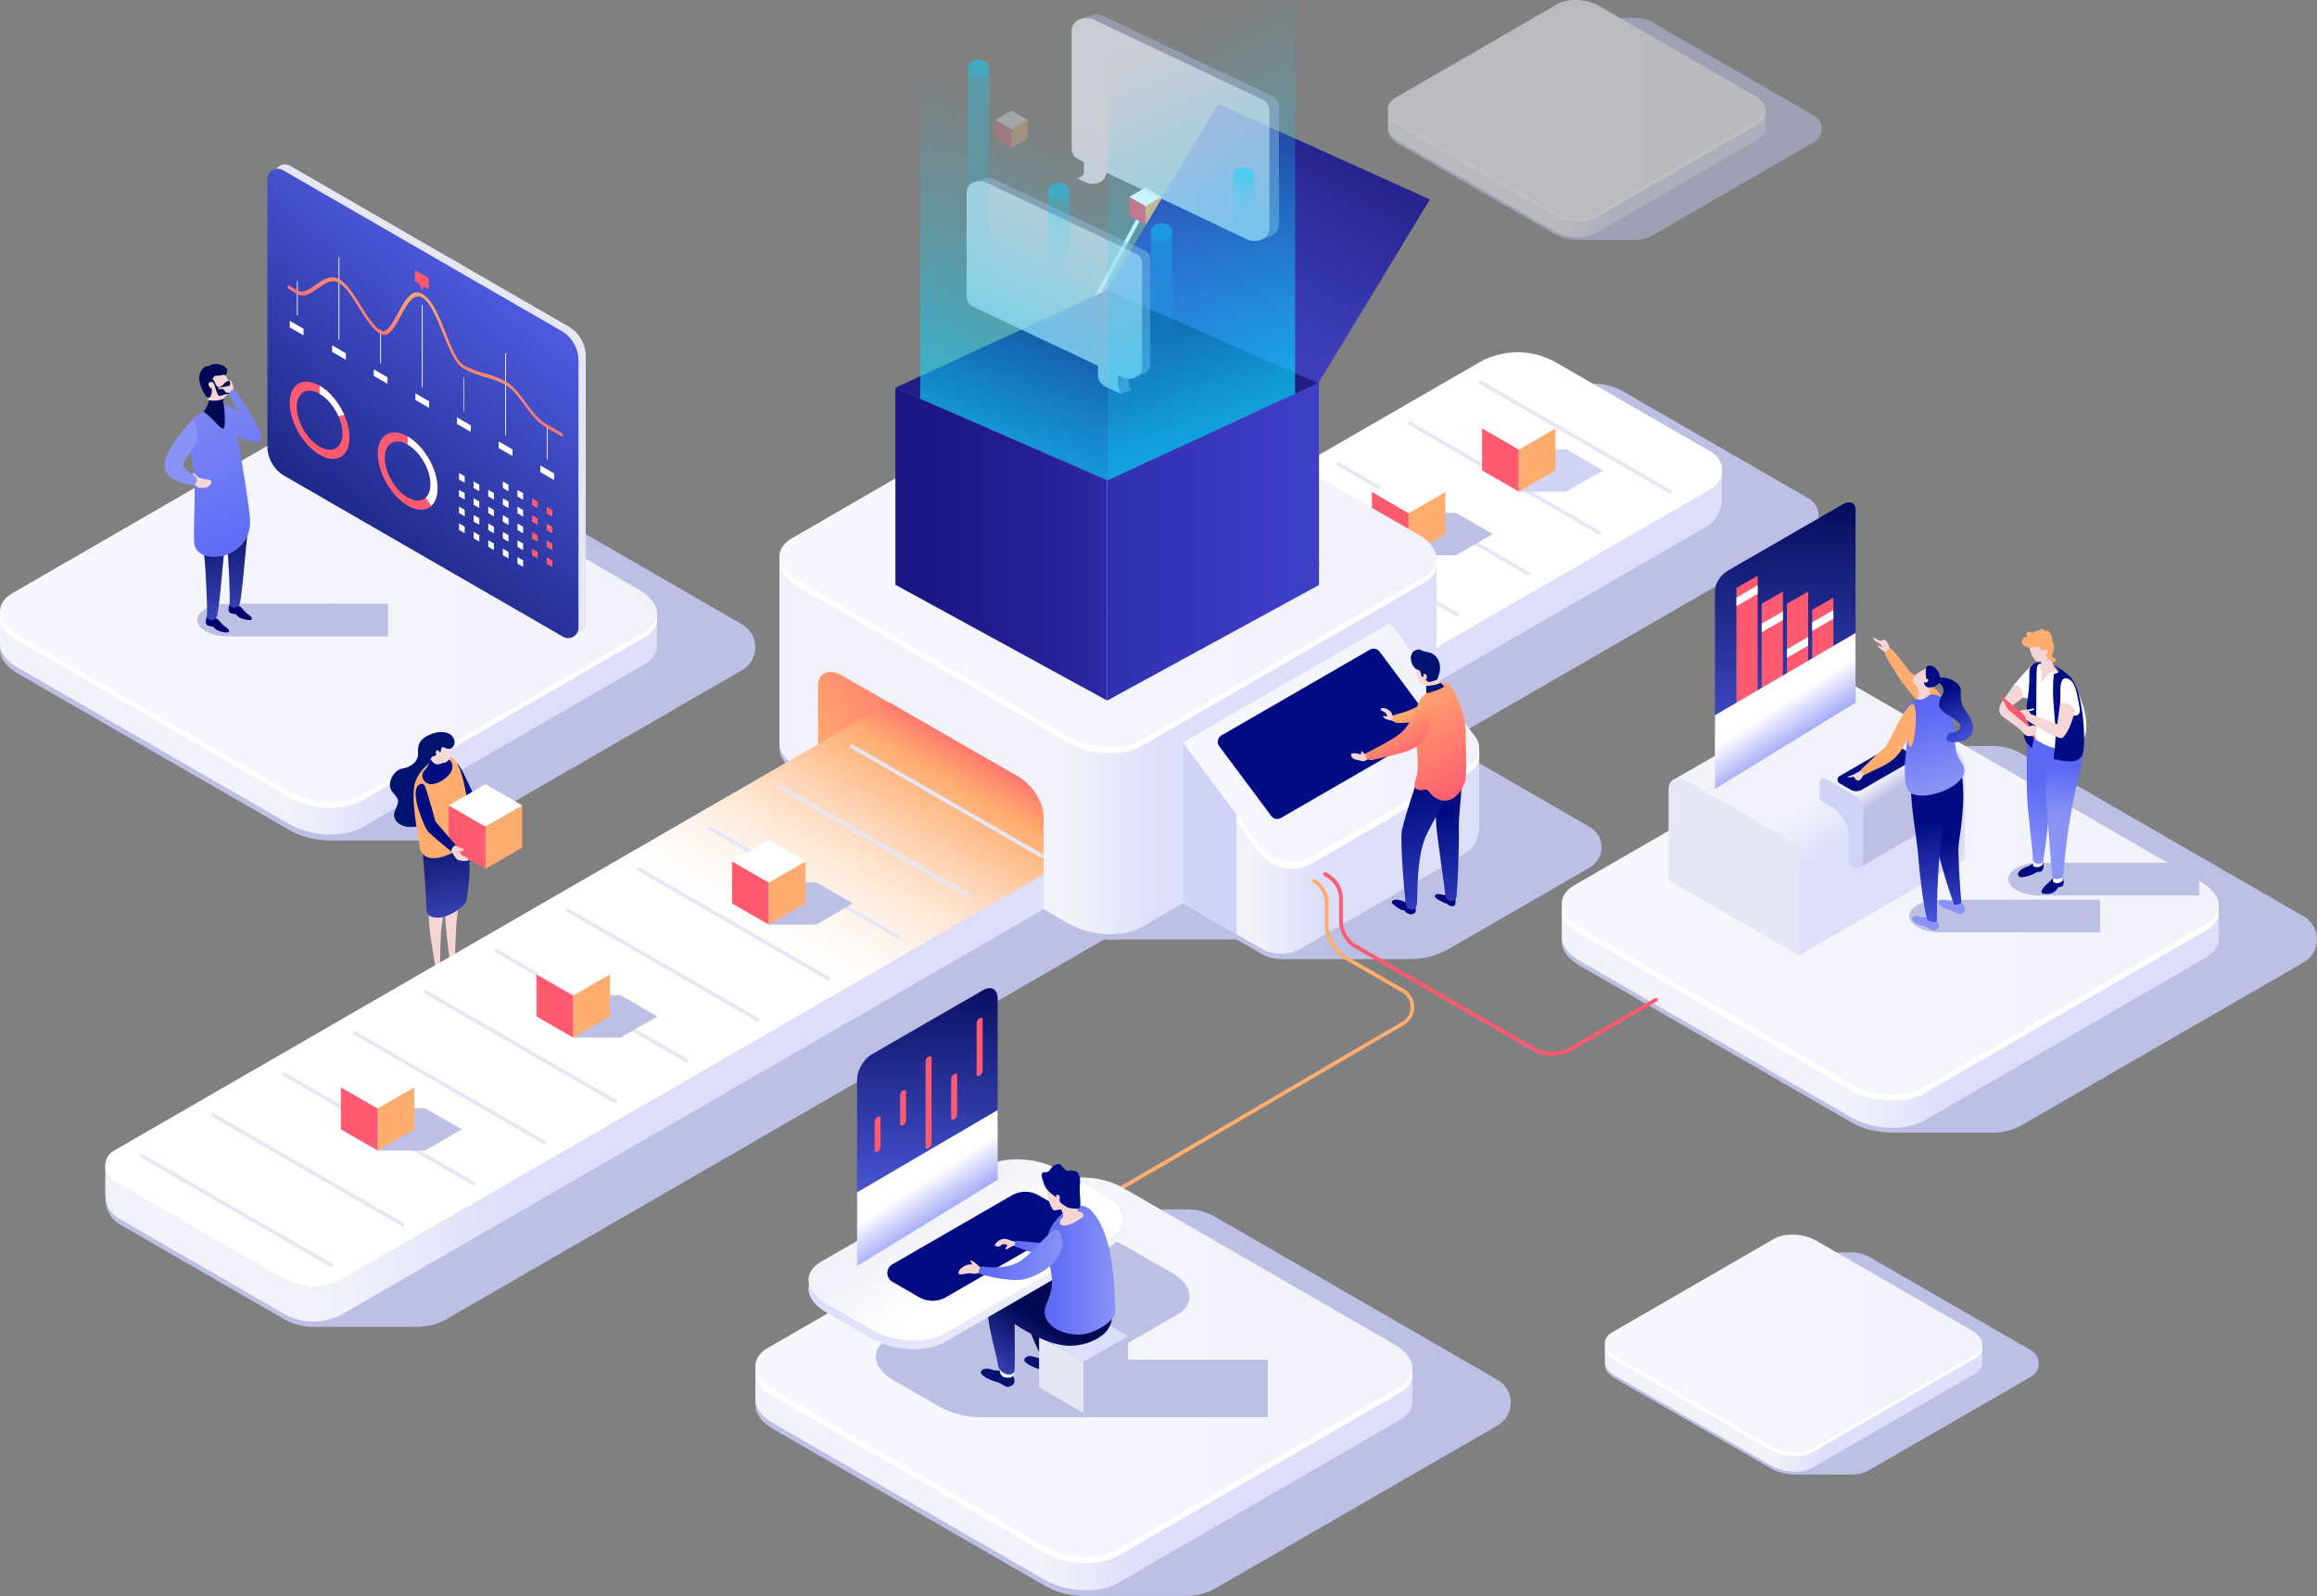 <svg xmlns="http://www.w3.org/2000/svg" xmlns:xlink="http://www.w3.org/1999/xlink" viewBox="0 0 1295.87 892.67"><rect x="0" y="0" width="1295.87" height="892.67" fill="#808080" stroke="none"/><defs><style>.cls-1{isolation:isolate;}.cls-2{fill:url(#linear-gradient);}.cls-100,.cls-101,.cls-3,.cls-91,.cls-93,.cls-94,.cls-98,.cls-99{opacity:0.5;}.cls-4{fill:url(#linear-gradient-2);}.cls-5{fill:#bcc0e5;}.cls-6{fill:url(#linear-gradient-3);}.cls-7,.cls-94{fill:#fff;}.cls-8{fill:url(#linear-gradient-4);}.cls-9{fill:url(#linear-gradient-5);}.cls-10{fill:url(#linear-gradient-6);}.cls-11{fill:url(#linear-gradient-7);}.cls-12{fill:url(#linear-gradient-8);}.cls-13{fill:url(#linear-gradient-9);}.cls-14{fill:url(#linear-gradient-10);}.cls-15{fill:url(#linear-gradient-11);}.cls-16{fill:url(#linear-gradient-12);}.cls-17{fill:#001370;}.cls-18{fill:#020c82;}.cls-19{fill:#f5d5d5;}.cls-20{fill:url(#linear-gradient-13);}.cls-21{fill:#ffad6f;}.cls-22{fill:url(#linear-gradient-14);}.cls-23{fill:url(#linear-gradient-15);}.cls-24{fill:#ff5a6f;}.cls-25{fill:#dcdefa;}.cls-26{fill:#e6e7f5;}.cls-27{fill:#d0d3f5;}.cls-28{fill:url(#linear-gradient-16);}.cls-29{fill:url(#linear-gradient-17);}.cls-30{fill:url(#linear-gradient-18);}.cls-31{fill:url(#linear-gradient-19);}.cls-32{fill:url(#linear-gradient-20);}.cls-33{fill:url(#linear-gradient-21);}.cls-34{fill:url(#linear-gradient-22);}.cls-35{fill:url(#linear-gradient-23);}.cls-36{fill:url(#linear-gradient-24);}.cls-37{fill:url(#linear-gradient-25);}.cls-38{fill:url(#linear-gradient-26);}.cls-39{fill:url(#linear-gradient-27);}.cls-40{fill:url(#linear-gradient-28);}.cls-41{fill:url(#linear-gradient-29);}.cls-42{fill:url(#linear-gradient-30);}.cls-43{fill:url(#linear-gradient-31);}.cls-44{fill:url(#linear-gradient-32);}.cls-45{fill:url(#linear-gradient-33);}.cls-46{fill:url(#linear-gradient-34);}.cls-47{fill:url(#linear-gradient-35);}.cls-48{fill:url(#linear-gradient-36);}.cls-49{fill:url(#linear-gradient-37);}.cls-50{fill:url(#linear-gradient-38);}.cls-51{fill:url(#linear-gradient-39);}.cls-52{fill:url(#linear-gradient-40);}.cls-53{fill:url(#linear-gradient-41);}.cls-54{fill:url(#linear-gradient-42);}.cls-55{fill:url(#linear-gradient-43);}.cls-56{fill:url(#linear-gradient-44);}.cls-57{fill:url(#linear-gradient-45);}.cls-58{fill:url(#linear-gradient-46);}.cls-59{fill:url(#linear-gradient-47);}.cls-60{fill:url(#linear-gradient-48);}.cls-61{fill:url(#linear-gradient-49);}.cls-62{fill:url(#linear-gradient-50);}.cls-63{fill:#8992f5;}.cls-64{fill:url(#linear-gradient-51);}.cls-65{fill:url(#linear-gradient-52);}.cls-66{fill:url(#linear-gradient-53);}.cls-67{fill:url(#linear-gradient-54);}.cls-68{fill:url(#linear-gradient-55);}.cls-69{fill:url(#linear-gradient-56);}.cls-70{fill:url(#linear-gradient-57);}.cls-71{fill:url(#linear-gradient-58);}.cls-72{fill:url(#linear-gradient-59);}.cls-73{fill:url(#linear-gradient-60);}.cls-74{fill:url(#linear-gradient-61);}.cls-75{fill:url(#linear-gradient-62);}.cls-76{fill:url(#linear-gradient-63);}.cls-77{fill:#c9c9c9;}.cls-78{fill:url(#linear-gradient-64);}.cls-79{fill:url(#linear-gradient-65);}.cls-80{opacity:0.3;}.cls-81{fill:url(#linear-gradient-66);}.cls-82{fill:#000070;}.cls-83{fill:url(#linear-gradient-67);}.cls-84{fill:url(#linear-gradient-68);}.cls-85{fill:#010854;}.cls-86{fill:url(#linear-gradient-69);}.cls-87{fill:url(#linear-gradient-70);}.cls-88{fill:url(#Degradado_sin_nombre_3);}.cls-89{fill:url(#Degradado_sin_nombre_4);}.cls-90,.cls-91{fill:url(#Degradado_sin_nombre_244);}.cls-91{mix-blend-mode:multiply;}.cls-92{fill:url(#Degradado_sin_nombre_454);}.cls-93{fill:#aeb5d6;}.cls-95{opacity:0.7;fill:url(#Degradado_sin_nombre_276);}.cls-96{fill:url(#Degradado_sin_nombre_288);}.cls-97{fill:#09d6ff;opacity:0.2;}.cls-98{fill:url(#Degradado_sin_nombre_288-2);}.cls-99{fill:url(#Degradado_sin_nombre_288-3);}.cls-100{fill:url(#Degradado_sin_nombre_288-4);}.cls-101{fill:url(#Degradado_sin_nombre_288-5);}</style><linearGradient id="linear-gradient" x1="619.7" y1="413.69" x2="895.71" y2="413.69" gradientTransform="matrix(1, 0, 0, -1, 0, 894)" gradientUnits="userSpaceOnUse"><stop offset="0" stop-color="#bcc0e5"/><stop offset="1" stop-color="#bcc0e5"/></linearGradient><linearGradient id="linear-gradient-2" x1="881.83" y1="821.91" x2="1018.89" y2="821.91" xlink:href="#linear-gradient"/><linearGradient id="linear-gradient-3" x1="901.35" y1="805.86" x2="867.41" y2="805.86" gradientTransform="matrix(1, 0, 0, -1, 0, 894)" gradientUnits="userSpaceOnUse"><stop offset="0" stop-color="#dcdefa"/><stop offset="1" stop-color="#f2f3fa"/></linearGradient><linearGradient id="linear-gradient-4" x1="776.3" y1="833.06" x2="987.37" y2="833.06" gradientTransform="matrix(1, 0, 0, -1, 0, 894)" gradientUnits="userSpaceOnUse"><stop offset="0" stop-color="#f7f8ff"/><stop offset="1" stop-color="#f2f3fa"/></linearGradient><linearGradient id="linear-gradient-5" x1="1003.13" y1="131.42" x2="1140.24" y2="131.42" xlink:href="#linear-gradient"/><linearGradient id="linear-gradient-6" x1="1022.65" y1="115.4" x2="988.72" y2="115.4" xlink:href="#linear-gradient-3"/><linearGradient id="linear-gradient-7" x1="897.6" y1="142.6" x2="1108.67" y2="142.6" xlink:href="#linear-gradient-4"/><linearGradient id="linear-gradient-8" x1="183.78" y1="532.03" x2="422.43" y2="532.03" xlink:href="#linear-gradient"/><linearGradient id="linear-gradient-9" x1="606.25" y1="109.55" x2="844.91" y2="109.55" xlink:href="#linear-gradient"/><linearGradient id="linear-gradient-10" x1="176.06" y1="415.67" x2="1017.12" y2="415.67" xlink:href="#linear-gradient"/><linearGradient id="linear-gradient-11" x1="217.76" y1="504.63" x2="158.68" y2="504.63" xlink:href="#linear-gradient-3"/><linearGradient id="linear-gradient-12" x1="-0.02" y1="551.46" x2="367.53" y2="551.46" xlink:href="#linear-gradient-4"/><linearGradient id="linear-gradient-13" x1="261.19" y1="343.28" x2="244.69" y2="436.78" gradientTransform="matrix(1, 0, 0, -1, 0, 894)" gradientUnits="userSpaceOnUse"><stop offset="0" stop-color="#5b68f5"/><stop offset="1" stop-color="#010854"/></linearGradient><linearGradient id="linear-gradient-14" x1="-1352.18" y1="402.95" x2="-1332.08" y2="406.04" gradientTransform="translate(-1034.75 965.09) rotate(174.23)" gradientUnits="userSpaceOnUse"><stop offset="0" stop-color="#fff"/><stop offset="0.08" stop-color="#fdf9f9"/><stop offset="1" stop-color="#f5d5d5"/></linearGradient><linearGradient id="linear-gradient-15" x1="-1353.81" y1="426.39" x2="-1325.61" y2="410.87" xlink:href="#linear-gradient-14"/><linearGradient id="linear-gradient-16" x1="787.82" y1="595.34" x2="834.88" y2="595.34" xlink:href="#linear-gradient"/><linearGradient id="linear-gradient-17" x1="653.68" y1="491.99" x2="594.59" y2="491.99" xlink:href="#linear-gradient-3"/><linearGradient id="linear-gradient-18" x1="435.92" y1="582.2" x2="803.45" y2="582.2" xlink:href="#linear-gradient-4"/><linearGradient id="linear-gradient-19" x1="738.76" y1="419.69" x2="700.77" y2="419.69" xlink:href="#linear-gradient-3"/><linearGradient id="linear-gradient-20" x1="661.56" y1="478.87" x2="827.31" y2="478.87" xlink:href="#linear-gradient-4"/><linearGradient id="linear-gradient-21" x1="290.29" y1="279.98" x2="181.43" y2="279.98" xlink:href="#linear-gradient-3"/><linearGradient id="linear-gradient-22" x1="-572.31" y1="1047.17" x2="-572.31" y2="937.55" gradientTransform="translate(-625.53 430.02) rotate(-119.89)" gradientUnits="userSpaceOnUse"><stop offset="0" stop-color="#ff5a6f"/><stop offset="1" stop-color="#ffad6f"/></linearGradient><linearGradient id="linear-gradient-23" x1="449" y1="543.25" x2="364.55" y2="398.85" gradientTransform="matrix(1, 0, 0, -1, 0, 894)" gradientUnits="userSpaceOnUse"><stop offset="0" stop-color="#ff5a6f"/><stop offset="0.13" stop-color="#ff926f"/><stop offset="0.2" stop-color="#ffad6f"/><stop offset="0.29" stop-color="#ffbc8a"/><stop offset="0.44" stop-color="#ffd4b4"/><stop offset="0.6" stop-color="#ffe7d4"/><stop offset="0.75" stop-color="#fff4ec"/><stop offset="0.88" stop-color="#fffcfa"/><stop offset="1" stop-color="#fff"/></linearGradient><linearGradient id="linear-gradient-24" x1="211.16" y1="262.4" x2="258.22" y2="262.4" xlink:href="#linear-gradient"/><linearGradient id="linear-gradient-25" x1="320.56" y1="325.56" x2="367.62" y2="325.56" xlink:href="#linear-gradient"/><linearGradient id="linear-gradient-26" x1="429.96" y1="388.73" x2="477.03" y2="388.73" xlink:href="#linear-gradient"/><linearGradient id="linear-gradient-27" x1="1057.24" y1="368.65" x2="1295.89" y2="368.65" xlink:href="#linear-gradient"/><linearGradient id="linear-gradient-28" x1="1091.22" y1="340.69" x2="1032.14" y2="340.69" xlink:href="#linear-gradient-3"/><linearGradient id="linear-gradient-29" x1="873.47" y1="388.07" x2="1241.02" y2="388.07" xlink:href="#linear-gradient-4"/><linearGradient id="linear-gradient-30" x1="998.48" y1="423.26" x2="998.48" y2="622.53" xlink:href="#linear-gradient-13"/><linearGradient id="linear-gradient-31" x1="1041.71" y1="429.24" x2="1024.24" y2="453.57" xlink:href="#linear-gradient-3"/><linearGradient id="linear-gradient-32" x1="1053.89" y1="448.08" x2="1048.38" y2="456.5" gradientTransform="matrix(1, 0, 0, -1, 0, 894)" gradientUnits="userSpaceOnUse"><stop offset="0" stop-color="#bcc0e5"/><stop offset="1" stop-color="#f2f3fa"/></linearGradient><linearGradient id="linear-gradient-33" x1="1011.29" y1="476.6" x2="996.17" y2="499.95" gradientTransform="matrix(1, 0, 0, -1, 0, 894)" gradientUnits="userSpaceOnUse"><stop offset="0" stop-color="#8992f5"/><stop offset="1" stop-color="#fff"/></linearGradient><linearGradient id="linear-gradient-34" x1="640.23" y1="82.03" x2="581.15" y2="82.03" xlink:href="#linear-gradient-3"/><linearGradient id="linear-gradient-35" x1="422.48" y1="129.37" x2="790.02" y2="129.37" xlink:href="#linear-gradient-4"/><linearGradient id="linear-gradient-36" x1="492.06" y1="152.08" x2="708.11" y2="152.08" xlink:href="#linear-gradient"/><linearGradient id="linear-gradient-37" x1="544.94" y1="107.43" x2="576.61" y2="144.43" xlink:href="#linear-gradient-13"/><linearGradient id="linear-gradient-38" x1="550.33" y1="103.16" x2="582.96" y2="154.13" xlink:href="#linear-gradient-13"/><linearGradient id="linear-gradient-39" x1="452.18" y1="190.07" x2="627.62" y2="190.07" xlink:href="#linear-gradient-3"/><linearGradient id="linear-gradient-40" x1="547.03" y1="184.87" x2="524.69" y2="216.54" gradientTransform="matrix(1, 0, 0, -1, 0, 894)" gradientUnits="userSpaceOnUse"><stop offset="0" stop-color="#fff"/><stop offset="1" stop-color="#f2f3fa"/></linearGradient><linearGradient id="linear-gradient-41" x1="567.5" y1="196.98" x2="601" y2="196.98" gradientTransform="matrix(1, 0, 0, -1, 0, 894)" gradientUnits="userSpaceOnUse"><stop offset="0" stop-color="#5b68f5"/><stop offset="1" stop-color="#8992f5"/></linearGradient><linearGradient id="linear-gradient-42" x1="584.22" y1="183.65" x2="623.79" y2="183.65" xlink:href="#linear-gradient-41"/><linearGradient id="linear-gradient-43" x1="547.44" y1="192.17" x2="594.16" y2="192.17" xlink:href="#linear-gradient-41"/><linearGradient id="linear-gradient-44" x1="518.68" y1="193.22" x2="518.68" y2="355.17" xlink:href="#linear-gradient-13"/><linearGradient id="linear-gradient-45" x1="531.49" y1="209.78" x2="516.37" y2="233.14" xlink:href="#linear-gradient-33"/><linearGradient id="linear-gradient-46" x1="1123.18" y1="402.34" x2="1229.94" y2="402.34" xlink:href="#linear-gradient"/><linearGradient id="linear-gradient-47" x1="1140.22" y1="456.57" x2="1129.05" y2="414.74" xlink:href="#linear-gradient-41"/><linearGradient id="linear-gradient-48" x1="1153.7" y1="465.62" x2="1149.48" y2="438.29" xlink:href="#linear-gradient-41"/><linearGradient id="linear-gradient-49" x1="1153.75" y1="442.38" x2="1162.09" y2="371.05" gradientTransform="matrix(1, 0, 0, -1, 0, 894)" gradientUnits="userSpaceOnUse"><stop offset="0" stop-color="#020c82"/><stop offset="1" stop-color="#5b68f5"/></linearGradient><linearGradient id="linear-gradient-50" x1="1067.8" y1="381.69" x2="1174.56" y2="381.69" xlink:href="#linear-gradient"/><linearGradient id="linear-gradient-51" x1="1094.29" y1="424.78" x2="1109.67" y2="363.24" xlink:href="#linear-gradient-49"/><linearGradient id="linear-gradient-52" x1="1082.49" y1="434.51" x2="1090.71" y2="364.11" xlink:href="#linear-gradient-49"/><linearGradient id="linear-gradient-53" x1="1074.24" y1="494.69" x2="1083.58" y2="454.03" xlink:href="#linear-gradient-41"/><linearGradient id="linear-gradient-54" x1="1085.25" y1="505.51" x2="1103.75" y2="471.76" xlink:href="#linear-gradient-49"/><linearGradient id="linear-gradient-55" x1="1086.42" y1="506.14" x2="1104.92" y2="472.39" xlink:href="#linear-gradient-49"/><linearGradient id="linear-gradient-56" x1="110.06" y1="343.4" x2="110.28" y2="341.65" gradientTransform="translate(914.05 870.6) rotate(176.57)" gradientUnits="userSpaceOnUse"><stop offset="0" stop-color="#04007e"/><stop offset="1" stop-color="#bb1aff"/></linearGradient><linearGradient id="linear-gradient-57" x1="86.25" y1="350.22" x2="86.43" y2="348.79" xlink:href="#linear-gradient-56"/><linearGradient id="linear-gradient-58" x1="810.06" y1="438.97" x2="850.56" y2="346.22" xlink:href="#linear-gradient-49"/><linearGradient id="linear-gradient-59" x1="790.3" y1="450.55" x2="823.05" y2="335.05" xlink:href="#linear-gradient-49"/><linearGradient id="linear-gradient-60" x1="808.41" y1="474.39" x2="794.24" y2="500.55" gradientTransform="matrix(1, 0, 0, -1, 0, 894)" xlink:href="#linear-gradient-22"/><linearGradient id="linear-gradient-61" x1="819.9" y1="446.18" x2="785.4" y2="513.42" gradientTransform="matrix(1, 0, 0, -1, 0, 894)" xlink:href="#linear-gradient-22"/><linearGradient id="linear-gradient-62" x1="790.92" y1="468.82" x2="776.05" y2="494.07" gradientTransform="matrix(1, 0, 0, -1, 0, 894)" xlink:href="#linear-gradient-22"/><linearGradient id="linear-gradient-63" x1="313.09" y1="761.13" x2="124.09" y2="532.13" xlink:href="#linear-gradient-13"/><linearGradient id="linear-gradient-64" x1="255.01" y1="722.04" x2="229.76" y2="677.79" gradientTransform="matrix(1, 0, 0, -1, 0, 894)" gradientUnits="userSpaceOnUse"><stop offset="0" stop-color="#ffad6f"/><stop offset="1" stop-color="#ff5a6f"/></linearGradient><linearGradient id="linear-gradient-65" x1="619.59" y1="492.29" x2="619.59" y2="550.98" gradientTransform="matrix(1, 0, 0, -1, 0, 894)" xlink:href="#linear-gradient-22"/><linearGradient id="linear-gradient-66" x1="110.3" y1="547.22" x2="217.06" y2="547.22" xlink:href="#linear-gradient"/><linearGradient id="linear-gradient-67" x1="133.79" y1="512.35" x2="119.54" y2="609.1" xlink:href="#linear-gradient-13"/><linearGradient id="linear-gradient-68" x1="142.84" y1="513.68" x2="128.59" y2="610.43" xlink:href="#linear-gradient-13"/><linearGradient id="linear-gradient-69" x1="144.4" y1="581.52" x2="94.4" y2="694.52" xlink:href="#linear-gradient-41"/><linearGradient id="linear-gradient-70" x1="-1044.5" y1="367.45" x2="-1094.5" y2="480.45" gradientTransform="translate(-1059.89 894) rotate(180)" xlink:href="#linear-gradient-41"/><linearGradient id="Degradado_sin_nombre_3" x1="-9057.29" y1="304.33" x2="-9284.47" y2="304.33" gradientTransform="translate(9755.07)" gradientUnits="userSpaceOnUse"><stop offset="0.02" stop-color="#3d3fc7"/><stop offset="0.24" stop-color="#302fad"/><stop offset="0.52" stop-color="#241f95"/><stop offset="0.77" stop-color="#1d1686"/><stop offset="0.98" stop-color="#1a1381"/></linearGradient><linearGradient id="Degradado_sin_nombre_4" x1="-9025.63" y1="302.91" x2="-9446.79" y2="302.91" gradientTransform="translate(9755.07)" gradientUnits="userSpaceOnUse"><stop offset="0.02" stop-color="#3d3fc7"/><stop offset="0.12" stop-color="#3838bc"/><stop offset="0.48" stop-color="#28249c"/><stop offset="0.77" stop-color="#1e1888"/><stop offset="0.98" stop-color="#1a1381"/></linearGradient><linearGradient id="Degradado_sin_nombre_244" x1="10455.9" y1="397.51" x2="10455.9" y2="150.84" gradientTransform="matrix(-1, 0, 0, 1, 11075.13, 0)" gradientUnits="userSpaceOnUse"><stop offset="0.07" stop-color="#3d3fba"/><stop offset="0.26" stop-color="#3738af"/><stop offset="0.6" stop-color="#292692"/><stop offset="0.89" stop-color="#1a1374"/></linearGradient><linearGradient id="Degradado_sin_nombre_454" x1="10392.37" y1="189.56" x2="10317.05" y2="40.5" gradientTransform="matrix(-1, 0, 0, 1, 11075.13, 0)" gradientUnits="userSpaceOnUse"><stop offset="0.07" stop-color="#3d3fba"/><stop offset="0.29" stop-color="#3738af"/><stop offset="0.68" stop-color="#292692"/><stop offset="1" stop-color="#1a1374"/></linearGradient><linearGradient id="Degradado_sin_nombre_276" x1="10355.56" y1="218.5" x2="10452.2" y2="-4.31" gradientTransform="matrix(-1, 0, 0, 1, 11075.13, 0)" gradientUnits="userSpaceOnUse"><stop offset="0" stop-color="#09d6ff"/><stop offset="0.15" stop-color="#09d6ff" stop-opacity="0.79"/><stop offset="0.41" stop-color="#09d6ff" stop-opacity="0.46"/><stop offset="0.63" stop-color="#09d6ff" stop-opacity="0.21"/><stop offset="0.78" stop-color="#09d6ff" stop-opacity="0.06"/><stop offset="0.86" stop-color="#09d6ff" stop-opacity="0"/></linearGradient><linearGradient id="Degradado_sin_nombre_288" x1="-117.73" y1="299.04" x2="3.58" y2="19.35" gradientTransform="translate(602.8)" gradientUnits="userSpaceOnUse"><stop offset="0" stop-color="#09d6ff"/><stop offset="0.15" stop-color="#09d6ff" stop-opacity="0.79"/><stop offset="0.4" stop-color="#09d6ff" stop-opacity="0.46"/><stop offset="0.6" stop-color="#09d6ff" stop-opacity="0.21"/><stop offset="0.75" stop-color="#09d6ff" stop-opacity="0.06"/><stop offset="0.83" stop-color="#09d6ff" stop-opacity="0"/></linearGradient><linearGradient id="Degradado_sin_nombre_288-2" x1="-135.35" y1="-1615.69" x2="-135.35" y2="-1694.64" gradientTransform="matrix(1, 0, 0, -1, 727.38, -1527.74)" xlink:href="#Degradado_sin_nombre_288"/><linearGradient id="Degradado_sin_nombre_288-3" x1="-180.2" y1="-1529.27" x2="-180.2" y2="-1705.69" gradientTransform="matrix(1, 0, 0, -1, 727.38, -1527.74)" xlink:href="#Degradado_sin_nombre_288"/><linearGradient id="Degradado_sin_nombre_288-4" x1="10459.78" y1="-1611.45" x2="10459.78" y2="-1665.95" gradientTransform="translate(11155.33 -1527.74) rotate(180)" xlink:href="#Degradado_sin_nombre_288"/><linearGradient id="Degradado_sin_nombre_288-5" x1="10505.65" y1="-1632.08" x2="10505.65" y2="-1746.1" gradientTransform="translate(11155.33 -1527.74) rotate(180)" xlink:href="#Degradado_sin_nombre_288"/></defs><g class="cls-1"><g id="Layer_1" data-name="Layer 1"><g id="Слой_2" data-name="Слой 2"><g id="Слой_1-2" data-name="Слой 1-2"><path class="cls-2" d="M619.7,525.44h93.86l2.65,10.93h72.58a43.52,43.52,0,0,0,21.79-5.84l78.59-45.37a13.07,13.07,0,0,0,0-22.64l-66.3-38.27L674.06,440.89Z"/><g class="cls-3"><path class="cls-4" d="M914.91,10H881.83l97.63,56.37a6.6,6.6,0,0,1,0,11.44l-97.63,56.37h33.08a18.38,18.38,0,0,0,9.18-2.46l90.56-52.28a8.49,8.49,0,0,0,3.1-11.6,8.38,8.38,0,0,0-3.1-3.1L924.09,12.46A18.38,18.38,0,0,0,914.91,10Z"/><path class="cls-5" d="M987.36,73.24c-.17-2.54-2.09-5.18-5.7-7.26L894.32,15.6c-6.91-4-17.37-4.42-23.35-1L780.32,67c-2.86,1.65-4.18,3.89-4,6.21.17,2.54,2.1,5.19,5.71,7.27l87.34,50.38c6.91,4,17.36,4.41,23.35,1l90.65-52.38C986.2,77.81,987.51,75.57,987.36,73.24Z"/><path class="cls-6" d="M987.36,71.65h0V63L951.93,80.21,894.32,47C887.41,43,877,42.56,871,46L811.78,80.23,776.29,63v8.64c.17,2.55,2.1,5.19,5.71,7.27l87.34,50.38a26.89,26.89,0,0,0,12.49,3.28h0a21.2,21.2,0,0,0,10.86-2.32l90.65-52.39C986.19,76.21,987.51,74,987.36,71.65Z"/><path class="cls-7" d="M987.36,63c-.17-2.55-2.09-5.19-5.7-7.27L894.32,5.34c-6.91-4-17.37-4.41-23.35-1L780.32,56.77c-2.86,1.65-4.18,3.89-4,6.22.17,2.54,2.1,5.18,5.71,7.26l87.34,50.38c6.91,4,17.36,4.41,23.35,1L983.34,69.2C986.2,67.55,987.51,65.31,987.36,63Z"/><path class="cls-8" d="M987.36,60.94c-.17-2.54-2.09-5.19-5.7-7.27L894.32,3.3C887.41-.7,877-1.12,871,2.3L780.32,54.73c-2.86,1.65-4.18,3.89-4,6.21.17,2.54,2.1,5.18,5.71,7.27l87.34,50.37c6.91,4,17.36,4.42,23.35,1l90.65-52.39C986.2,65.5,987.51,63.26,987.36,60.94Z"/></g><path class="cls-9" d="M1036.21,700.49h-33.08l97.63,56.36a6.61,6.61,0,0,1,0,11.45l-97.63,56.37h33.08a18.38,18.38,0,0,0,9.18-2.46L1136,769.92a8.48,8.48,0,0,0,0-14.69l-90.56-52.29A18.35,18.35,0,0,0,1036.21,700.49Z"/><path class="cls-5" d="M1108.66,763.73c-.16-2.55-2.09-5.19-5.7-7.27l-87.34-50.38c-6.91-4-17.37-4.41-23.35-1l-90.65,52.39c-2.86,1.65-4.18,3.89-4,6.22.17,2.54,2.1,5.18,5.71,7.26l87.34,50.38c6.91,4,17.36,4.42,23.35,1l90.65-52.39C1107.5,768.29,1108.81,766.05,1108.66,763.73Z"/><path class="cls-10" d="M1108.66,762.13h0v-8.66l-35.44,17.22-57.61-33.23c-6.91-4-17.37-4.42-23.35-1l-59.19,34.21-35.49-17.24v8.65c.17,2.54,2.1,5.18,5.71,7.27l87.34,50.37a27,27,0,0,0,12.49,3.29h0a21.21,21.21,0,0,0,10.86-2.33l90.65-52.39C1107.49,766.69,1108.81,764.46,1108.66,762.13Z"/><path class="cls-7" d="M1108.66,753.47c-.16-2.54-2.09-5.19-5.7-7.27l-87.34-50.37c-6.91-4-17.37-4.42-23.35-1l-90.65,52.39c-2.86,1.65-4.18,3.89-4,6.21.17,2.54,2.1,5.18,5.71,7.27l87.34,50.37c6.91,4,17.36,4.42,23.35,1l90.65-52.39C1107.5,758,1108.81,755.79,1108.66,753.47Z"/><path class="cls-11" d="M1108.66,751.42c-.16-2.54-2.09-5.18-5.7-7.27l-87.34-50.37c-6.91-4-17.37-4.42-23.35-1l-90.65,52.39c-2.86,1.65-4.18,3.89-4,6.21.17,2.54,2.1,5.19,5.71,7.27L990.67,809c6.91,4,17.36,4.41,23.35,1l90.65-52.38C1107.5,756,1108.81,753.75,1108.66,751.42Z"/><path class="cls-12" d="M241.37,253.86H183.78l170,98.14a11.51,11.51,0,0,1,0,19.93l-170,98.14h57.59a31.86,31.86,0,0,0,16-4.28l157.67-91a14.77,14.77,0,0,0,0-25.59l-157.67-91A32,32,0,0,0,241.37,253.86Z"/><path class="cls-13" d="M663.85,676.34h-57.6l170,98.14a11.51,11.51,0,0,1,0,19.93l-170,98.14h57.6a32,32,0,0,0,16-4.28l157.67-91a14.77,14.77,0,0,0,0-25.59l-157.67-91A31.91,31.91,0,0,0,663.85,676.34Z"/><path class="cls-14" d="M891.2,214.57H834.14L945.5,278.86a11,11,0,0,1,0,19L176.06,742.08h57.05a34,34,0,0,0,17-4.55l761.55-439.68a11,11,0,0,0,0-19L908.18,219.12A34,34,0,0,0,891.2,214.57Z"/><path class="cls-5" d="M367.51,364c-.29-4.43-3.64-9-9.93-12.65L205.52,263.61c-12-6.95-30.24-7.69-40.66-1.67L7,353.15C2.05,356-.24,359.93,0,364c.29,4.43,3.64,9,9.93,12.65L162,464.33c12,6.95,30.24,7.69,40.66,1.67l157.83-91.21C365.49,371.91,367.78,368,367.51,364Z"/><path class="cls-15" d="M367.51,360.69h0V345.6l-61.71,30L205.5,317.74c-12-6.94-30.24-7.69-40.66-1.67l-103,59.55L0,345.6v14a10.46,10.46,0,0,0,0,1.12c.29,4.42,3.64,9,9.93,12.65L162,461a46.91,46.91,0,0,0,21.76,5.72h0c7.06.17,13.88-1.15,18.9-4.05L360.51,371.5C365.48,368.62,367.77,364.73,367.51,360.69Z"/><path class="cls-7" d="M367.51,345.6c-.29-4.42-3.64-9-9.93-12.65L205.52,245.24c-12-6.94-30.24-7.69-40.66-1.67L7,334.78c-5,2.88-7.26,6.78-7,10.82.29,4.43,3.64,9,9.93,12.66L162,446c12,6.94,30.24,7.68,40.66,1.66l157.83-91.21C365.49,353.55,367.78,349.65,367.51,345.6Z"/><path class="cls-16" d="M367.51,342.54c-.29-4.43-3.64-9-9.93-12.66L205.52,242.17c-12-6.94-30.24-7.68-40.66-1.66L7,331.72c-5,2.87-7.26,6.77-7,10.82.29,4.42,3.64,9,9.93,12.65L162,442.9c12,6.94,30.24,7.69,40.66,1.67l157.83-91.21C365.49,350.48,367.78,346.58,367.51,342.54Z"/><path class="cls-17" d="M242.74,410.06c-7.63,2.23-9.28,6-8.94,11.06s-4.42,8.07-8.92,8.74-9.41,8.67-5.25,13.26,3.42,5,1.25,10.41,3.5,10.08,11.58,8.79,22.19-27.12,21.77-27.45S242.74,410.06,242.74,410.06Z"/><path class="cls-17" d="M243.32,545.68c.12,1.92.56,2.6,1,2.8s.41.27.5.58a16,16,0,0,0,1.1,2.24c1.62,2.61,4,2.44,3.3.23s-1.07-2.22-1.34-3.8-.62-3.14-2.13-3.67a1.63,1.63,0,0,0-2.23.6A1.65,1.65,0,0,0,243.32,545.68Z"/><path class="cls-18" d="M255.91,440.71c-.55,2.64,2.72,8.52,5.22,11.41,2.13,2.45,9.13,10.2,14.09,15.16.72.73,3.21-2.28,2.58-3.21-3.09-4.54-12.37-18.73-12.37-18.73-7.24-15.18-7.27-15.12-9.07-17.71C253.27,423.19,256.47,438.06,255.91,440.71Z"/><path class="cls-17" d="M258.42,542.52c2.21,1.5,2.61,1.28,3,2.43s-2.94.79-4.53.38a5.14,5.14,0,0,1-2-1.12c-.72-.77-1.32-.29-2.57-.58s-1.52-1.44-1.18-3.34,4-.45,4.85.07A22.6,22.6,0,0,1,258.42,542.52Z"/><path class="cls-19" d="M255.06,540c.4.5.11.76-.37.91a3.23,3.23,0,0,1-2.61-.89c-.4-.71-3.27-23.28-3.3-31.94s-3.87-34.42-4.84-40.73,10-8.89,11.38,2.18,1.44,36.27.53,41.75-1.37,23.49-1.39,25.61A5.5,5.5,0,0,0,255.06,540Z"/><path class="cls-19" d="M246.52,544.81c.13.67.26,1.44-.76,1.75a1.75,1.75,0,0,1-1.93-1.55,1.82,1.82,0,0,1,0-.52c.37-2-4-22.8-4-31.47s-1-34.72-1.94-41,10.2-8.92,11.58,2.15-1.39,37.52-2.33,43-.93,22-1,24.11A20.92,20.92,0,0,0,246.52,544.81Z"/><path class="cls-20" d="M260.52,460.32c4.16,29.58,1.13,34.6.43,43.05-.29,3.46-10.12,9.83-15.68,9.83s-6.65-1.83-6.76-5c-.28-7.53-.45-10.65-2.83-43.31Z"/><path class="cls-21" d="M254.33,476.27c8.32-4.58,9.45-7.69,8.7-14.86-1.39-13.51-4.34-35.22-10.59-37.87-5.63-2.38-17,4.23-20.23,13.92-2.81,8.45,1.57,29.12,2.52,36.14S243.4,482.27,254.33,476.27Z"/><path class="cls-22" d="M236.8,431.56a7.67,7.67,0,0,1,1-1.2h0a1.88,1.88,0,0,1,.24-.25c.7-.78,2.75-3.44,3.43-8.72,0,0,4.23-1,5,.87a4.18,4.18,0,0,0,2.57,1.95,5.18,5.18,0,0,1,1.85.49h0c1.42.72,2.21,2.18,2.14,4.49-.15,5-9.43,10.73-13.38,9.13S235.75,433.37,236.8,431.56Z"/><path class="cls-18" d="M239.64,438.33c-4-1.6-3.89-5-2.84-6.77a7.67,7.67,0,0,1,1-1.2h0a1.88,1.88,0,0,1,.24-.25,13.91,13.91,0,0,0,2.79-5.56h0s1.5,2.7,3.39,2.88c1.67.17,4.8-.59,4.85-3.21a5,5,0,0,1,1.81.48h0c1.42.72,2.21,2.18,2.14,4.49C252.87,434.21,243.59,439.93,239.64,438.33Z"/><path class="cls-23" d="M251.45,415.82c1.69,7.55-.15,9.33-2.31,10.61-1.56.93-8.48-1.28-8.25-9.52S250.08,409.72,251.45,415.82Z"/><path class="cls-19" d="M274.76,471.52a4.16,4.16,0,0,1,1.52-3.16,2.37,2.37,0,0,0-.9-1.6c-1.16-.87,1.13-3.22,1.74-2.7,4.14,3.55,4.12,5.9.54,8.75a1.67,1.67,0,0,1-2.36.12A1.7,1.7,0,0,1,274.76,471.52Z"/><polygon class="cls-24" points="250.96 450.46 250.96 474.05 271.5 485.91 271.5 462.32 250.96 450.46"/><polygon class="cls-21" points="292.04 450.46 292.04 474.05 271.5 485.91 271.5 462.32 292.04 450.46"/><polygon class="cls-7" points="250.96 450.46 271.5 438.61 292.04 450.46 271.5 462.32 250.96 450.46"/><path class="cls-19" d="M255.43,473.24c1.28.94,1.63,4.65,3.58,5.41a12,12,0,0,1,3.42,2c-.69,1.51-5.45.73-6.49.19s-3.34-4.52-3.34-4.52l-1.31-3.41,3.39-.29Z"/><path class="cls-18" d="M233.09,440.32c-1.17,3.57-.39,5.41-.11,8.1s4.3,14.26,6.49,16.66,13.13,11.27,13.13,11.27-.66-1.06,1-2.88a1.27,1.27,0,0,1,1.62-.4l-11.68-13.65s-4.47-16.35-5.82-19.58S233.41,439.36,233.09,440.32Z"/><path class="cls-19" d="M255.43,473.24c2.88,1.66,3.48.76,3.87,1.93s-2.21.88-2.84.82S255.43,473.24,255.43,473.24Z"/><path class="cls-17" d="M241,424.06c1-1.84,3.51-.74,2.89-2.65s.92-2.39,1.85-1,.66-1.35,1.35-2.38,3.09,1.83,5.4.4,2.44-4.77,0-7.18-8.47-2.21-10.43-.82C235.92,414.74,239.49,426.86,241,424.06Z"/><path class="cls-5" d="M962.67,262.91a11.61,11.61,0,0,0-5.44-7l-86.79-50.08a43.39,43.39,0,0,0-43.39,0l-100.2,57.85-85.41-49.27c-12-6.94-30.24-7.69-40.66-1.67L442.94,304c-5,2.88-7.27,6.78-7,10.82a9.3,9.3,0,0,0,.13,1.06,9.41,9.41,0,0,0-.13,2.31v100.1a10.46,10.46,0,0,0,0,1.12c.2,3.14,2,6.36,5.2,9.27L63.74,646.52A9.59,9.59,0,0,0,59,653.91h0v.1a8.53,8.53,0,0,0,0,1.75v15a16.24,16.24,0,0,0,8,14l91.47,52.78a33.69,33.69,0,0,0,33.67,0L583.7,511.51l14.24,8.21a46.91,46.91,0,0,0,21.76,5.72c7.06.17,13.88-1.15,18.9-4.05l23-13.27h0l30,17.32h0l13.76,7.94a22.33,22.33,0,0,0,22.36,0l91-52.54a17.25,17.25,0,0,0,8.63-14.94v-44h0a10.88,10.88,0,0,0-2.15-6.81L803.45,386v-1.39l150.29-86.77a18.73,18.73,0,0,0,9.37-16.23v-19ZM175.31,722.51c.72,0,1.45,0,2.18-.07C176.76,722.49,176,722.51,175.31,722.51Zm4.35-.28a34.59,34.59,0,0,0,4.29-.84A34.59,34.59,0,0,1,179.66,722.23Z"/><path class="cls-25" d="M963.11,259.62,783.82,373.4V393l169.92-98.11a18.73,18.73,0,0,0,9.37-16.23Z"/><path class="cls-7" d="M827.05,202.83,657.67,300.61,783.82,373.4,957.23,273.28a11.77,11.77,0,0,0,0-20.38l-86.79-50.08A43.39,43.39,0,0,0,827.05,202.83Z"/><polygon class="cls-26" points="783.82 373.4 657.67 300.61 657.67 320.18 783.82 392.97 783.82 373.4"/><path class="cls-26" d="M775.24,367.67a1.08,1.08,0,0,1-.53-.14L668.79,306.37a1.05,1.05,0,1,1,1.05-1.83L775.76,365.7a1.05,1.05,0,0,1-.52,2Z"/><path class="cls-26" d="M814.93,344.75a1,1,0,0,1-.53-.14L708.48,283.45a1.05,1.05,0,1,1,.73-2,1.43,1.43,0,0,1,.27.15l105.93,61.15a1.06,1.06,0,0,1,.38,1.44A1,1,0,0,1,814.93,344.75Z"/><path class="cls-26" d="M854.62,321.83a1,1,0,0,1-.53-.14L748.17,260.54a1.06,1.06,0,1,1,.93-1.9l.13.07,105.92,61.16a1,1,0,0,1,.43,1.35.41.41,0,0,1-.05.09A1,1,0,0,1,854.62,321.83Z"/><path class="cls-26" d="M894.31,298.92a1.07,1.07,0,0,1-.52-.14L787.86,237.62a1.06,1.06,0,0,1,1.06-1.83L894.84,297a1,1,0,0,1-.53,2Z"/><path class="cls-26" d="M934,276a1,1,0,0,1-.53-.14L827.56,214.71a1.05,1.05,0,0,1,1.05-1.83L934.53,274a1.05,1.05,0,0,1-.52,2Z"/><polygon class="cls-27" points="875.96 251.23 849.44 251.23 849.44 274.95 875.96 274.95 896.5 263.09 875.96 251.23"/><polygon class="cls-28" points="814.34 286.81 787.82 286.81 787.82 310.52 814.34 310.52 834.88 298.66 814.34 286.81"/><polygon class="cls-24" points="828.9 239.5 828.9 263.09 849.44 274.95 849.44 251.36 828.9 239.5"/><polygon class="cls-21" points="869.98 239.5 869.98 263.09 849.44 274.95 849.44 251.36 869.98 239.5"/><polygon class="cls-7" points="828.9 239.5 849.44 227.64 869.98 239.5 849.44 251.36 828.9 239.5"/><polygon class="cls-24" points="767.28 275.08 767.28 298.66 787.82 310.52 787.82 286.94 767.28 275.08"/><polygon class="cls-21" points="808.36 275.08 808.36 298.66 787.82 310.52 787.82 286.94 808.36 275.08"/><polygon class="cls-7" points="767.28 275.08 787.82 263.22 808.36 275.08 787.82 286.94 767.28 275.08"/><path class="cls-29" d="M803.43,416.37h0V315.14l-61.71,30-100.3-57.86c-12-6.94-30.24-7.69-40.66-1.67l-103,59.55-61.78-30v100.1a10.46,10.46,0,0,0,0,1.12c.29,4.42,3.64,9,9.93,12.65l152.07,87.71a46.91,46.91,0,0,0,21.76,5.72h0c7.06.17,13.88-1.15,18.9-4.05L796.43,427.2C801.4,424.3,803.69,420.41,803.43,416.37Z"/><path class="cls-7" d="M803.43,315.14c-.29-4.42-3.64-9-9.93-12.65L641.44,214.78c-12-6.94-30.24-7.69-40.66-1.67L442.94,304.33c-5,2.87-7.27,6.77-7,10.81.29,4.43,3.64,9,9.93,12.66l152.07,87.71c12,6.94,30.24,7.69,40.66,1.67L796.43,326C801.4,323.09,803.7,319.19,803.43,315.14Z"/><path class="cls-30" d="M803.43,311.77c-.29-4.42-3.64-9-9.93-12.65L641.44,211.41c-12-6.94-30.24-7.69-40.66-1.67L442.94,301c-5,2.88-7.27,6.78-7,10.82.29,4.43,3.64,9,9.93,12.66l152.07,87.71c12,6.94,30.24,7.69,40.66,1.67l157.83-91.22C801.4,319.72,803.7,315.82,803.43,311.77Z"/><path class="cls-31" d="M719.07,469.88l-57.51-54.64v89.88l43.75,25.26a22.33,22.33,0,0,0,22.36,0l91-52.54a17.25,17.25,0,0,0,8.63-14.94v-44Z"/><path class="cls-7" d="M704.61,476.92l-43.05-57.75,116-67L825.14,416a10.94,10.94,0,0,1-2.25,15.31,10.55,10.55,0,0,1-1,.69l-88.12,50.87A22.35,22.35,0,0,1,704.61,476.92Z"/><path class="cls-32" d="M704.61,473l-43.05-57.75,116-67,47.59,63.84a10.94,10.94,0,0,1-2.25,15.31,10.55,10.55,0,0,1-1,.69L733.72,479A22.34,22.34,0,0,1,704.61,473Z"/><path class="cls-18" d="M711,456.35l-29.09-39a4.16,4.16,0,0,1,.86-5.82c.13-.09.26-.18.4-.26l83-47.94a4.15,4.15,0,0,1,5.41,1.11l29.08,39a4.15,4.15,0,0,1-.83,5.8l-.42.27-83,47.95A4.15,4.15,0,0,1,711,456.35Z"/><polygon class="cls-27" points="691.55 522.44 691.55 455.48 661.56 415.24 661.56 505.12 691.55 522.44"/><path class="cls-33" d="M158.47,715,58.94,650.9l-.06,16.83A16.24,16.24,0,0,0,67,681.8l91.47,52.78a33.69,33.69,0,0,0,33.67,0L583.7,508.51V488.94L192.14,715A33.69,33.69,0,0,1,158.47,715Z"/><path class="cls-34" d="M457.56,416.15l-.05-32.31h0v-1.63a.8.8,0,0,1,.05-.34l.06-.31.06-.3c0-.1.05-.21.08-.31a2,2,0,0,1,.07-.26,3,3,0,0,1,.1-.32.81.81,0,0,1,.07-.22c0-.07.09-.22.13-.32s0-.13.08-.19l.15-.32.08-.16.18-.32.09-.13a3.28,3.28,0,0,1,.2-.31.44.44,0,0,0,.08-.11l.24-.3.07-.08.27-.29a.23.23,0,0,0,.07-.07l.3-.27v0l.34-.26h0c.12-.09.25-.17.38-.25h0l.41-.23h0c2.56-1.26,6.21-.88,10.27,1.46l98,56.48c7.76,4.47,14,14.38,14.06,22.14l.05,32.42Z"/><path class="cls-35" d="M497.71,393l-434,250.55a9.72,9.72,0,0,0,0,16.83L158.47,715a33.69,33.69,0,0,0,33.67,0L583.7,488.94l-.05-32.42c0-7.76-6.3-17.67-14.06-22.14Z"/><path class="cls-26" d="M423.48,571.22a1.07,1.07,0,0,1-.52-.14L317,509.93a1.06,1.06,0,0,1,1.06-1.83L424,569.25a1,1,0,0,1-.53,2Z"/><path class="cls-26" d="M463.18,548.31a1,1,0,0,1-.53-.15L356.73,487a1.05,1.05,0,0,1,.78-1.95.94.94,0,0,1,.22.12l106,61.17a1.05,1.05,0,0,1-.52,2Z"/><path class="cls-26" d="M383.79,594.14a1.07,1.07,0,0,1-.52-.14L277.34,532.84A1.06,1.06,0,0,1,278.4,531l105.92,61.15a1,1,0,0,1-.53,2Z"/><path class="cls-26" d="M344.1,617.06a1,1,0,0,1-.53-.15L237.65,555.76a1.05,1.05,0,0,1,.78-2,.94.94,0,0,1,.22.12l105.93,61.16a1.06,1.06,0,0,1-.53,2Z"/><path class="cls-26" d="M304.41,640a1,1,0,0,1-.53-.14L198,578.68a1.05,1.05,0,0,1,.78-1.95.94.94,0,0,1,.22.12L304.93,638a1.05,1.05,0,0,1-.52,2Z"/><path class="cls-26" d="M264.71,662.89a1.07,1.07,0,0,1-.52-.14L158.26,601.59a1.05,1.05,0,1,1,1.06-1.82h0l105.92,61.15a1,1,0,0,1-.53,2Z"/><path class="cls-26" d="M225,685.8a1.07,1.07,0,0,1-.52-.14L118.57,624.51a1.06,1.06,0,0,1,1.06-1.83l105.92,61.16a1,1,0,0,1-.53,2Z"/><path class="cls-26" d="M185.33,708.72a1,1,0,0,1-.53-.14L78.88,647.42a1.05,1.05,0,1,1,1.05-1.82l105.93,61.15a1.06,1.06,0,0,1,.38,1.44A1,1,0,0,1,185.33,708.72Z"/><path class="cls-26" d="M502.87,525.39a1,1,0,0,1-.53-.14L396.42,464.09a1.06,1.06,0,0,1-.38-1.44,1,1,0,0,1,1.43-.38h0L503.4,523.42a1.06,1.06,0,0,1,.38,1.44A1,1,0,0,1,502.87,525.39Z"/><path class="cls-26" d="M542.56,502.47a1,1,0,0,1-.53-.14L436.11,441.18a1.06,1.06,0,1,1,.93-1.9l.13.07,105.92,61.16a1.06,1.06,0,0,1,.39,1.44A1.07,1.07,0,0,1,542.56,502.47Z"/><path class="cls-26" d="M582.25,479.56a1.07,1.07,0,0,1-.52-.14L475.8,418.26a1.06,1.06,0,0,1,1.06-1.83l105.92,61.16a1,1,0,0,1-.53,2Z"/><polygon class="cls-36" points="237.68 619.74 211.16 619.74 211.16 643.46 237.68 643.46 258.22 631.6 237.68 619.74"/><polygon class="cls-37" points="347.08 556.58 320.56 556.58 320.56 580.3 347.08 580.3 367.62 568.44 347.08 556.58"/><polygon class="cls-38" points="456.49 493.41 429.96 493.41 429.96 517.13 456.49 517.13 477.03 505.27 456.49 493.41"/><polygon class="cls-24" points="409.42 481.69 409.42 505.27 429.96 517.13 429.96 493.54 409.42 481.69"/><polygon class="cls-21" points="450.5 481.69 450.5 505.27 429.96 517.13 429.96 493.54 450.5 481.69"/><polygon class="cls-7" points="409.42 481.69 429.96 469.83 450.5 481.69 429.96 493.54 409.42 481.69"/><polygon class="cls-24" points="300.02 544.85 300.02 568.44 320.56 580.3 320.56 556.71 300.02 544.85"/><polygon class="cls-21" points="341.1 544.85 341.1 568.44 320.56 580.3 320.56 556.71 341.1 544.85"/><polygon class="cls-7" points="300.02 544.85 320.56 532.99 341.1 544.85 320.56 556.71 300.02 544.85"/><polygon class="cls-24" points="190.62 608.01 190.62 631.6 211.16 643.46 211.16 619.87 190.62 608.01"/><polygon class="cls-21" points="231.7 608.01 231.7 631.6 211.16 643.46 211.16 619.87 231.7 608.01"/><polygon class="cls-7" points="190.62 608.01 211.16 596.15 231.7 608.01 211.16 619.87 190.62 608.01"/><path class="cls-39" d="M1114.84,417.24h-57.6l170,98.14a11.51,11.51,0,0,1,0,19.93l-170,98.14h57.6a32,32,0,0,0,16-4.28l157.67-91a14.78,14.78,0,0,0,0-25.59l-157.67-91A32,32,0,0,0,1114.84,417.24Z"/><path class="cls-5" d="M1241,527.35c-.29-4.43-3.64-9-9.93-12.65L1079,427c-12-6.95-30.24-7.69-40.66-1.67l-157.85,91.2c-5,2.88-7.27,6.77-7,10.82.29,4.43,3.64,9,9.93,12.65l152.06,87.71c12,6.95,30.24,7.69,40.66,1.67L1234,538.17C1239,535.29,1241.24,531.39,1241,527.35Z"/><path class="cls-40" d="M1241,524.58h0V509.49l-61.71,30L1079,481.62c-12-6.94-30.24-7.69-40.66-1.67L935.26,539.51l-61.77-30v14a7.11,7.11,0,0,0,0,1.13c.29,4.42,3.64,9,9.93,12.65L1035.48,625a47,47,0,0,0,21.76,5.72h0c7.07.17,13.89-1.15,18.9-4L1234,535.38C1239,532.51,1241.24,528.62,1241,524.58Z"/><path class="cls-7" d="M1241,509.49c-.29-4.43-3.64-9-9.93-12.65L1079,409.13c-12-6.95-30.24-7.69-40.66-1.67L880.49,498.67c-5,2.88-7.27,6.77-7,10.82.29,4.43,3.64,9,9.93,12.65l152.06,87.71c12,6.95,30.24,7.69,40.66,1.67L1234,520.31C1239,517.43,1241.24,513.53,1241,509.49Z"/><path class="cls-41" d="M1241,505.93c-.29-4.43-3.64-9-9.93-12.66L1079,405.56c-12-6.94-30.24-7.69-40.66-1.67L880.49,495.11c-5,2.87-7.27,6.77-7,10.82.29,4.42,3.64,9,9.93,12.65l152.06,87.71c12,6.94,30.24,7.69,40.66,1.67L1234,516.75C1239,513.87,1241.24,510,1241,505.93Z"/><path class="cls-42" d="M966.22,319.22,1030.73,282c3.9-2.25,7.06-.91,7.06,3v76.68c0,3.9-3.16,8.89-7.06,11.14L966.22,410c-3.9,2.25-7.06.91-7.06-3V330.36C959.16,326.46,962.32,321.47,966.22,319.22Z"/><polygon class="cls-24" points="1013.53 371.89 1025.38 365.05 1025.38 334.26 1013.53 341.1 1013.53 371.89"/><polygon class="cls-24" points="999.42 380.04 1011.26 373.2 1011.26 330.84 999.42 337.68 999.42 380.04"/><polygon class="cls-24" points="985.3 388.19 997.14 381.35 997.14 330.84 985.3 337.68 985.3 388.19"/><polygon class="cls-24" points="971.18 396.34 983.03 389.5 983.03 321.98 971.18 328.82 971.18 396.34"/><polygon class="cls-7" points="1013.53 352.84 1025.38 346 1025.38 341.21 1013.53 348.05 1013.53 352.84"/><polygon class="cls-7" points="999.42 367.88 1011.26 361.04 1011.26 356.25 999.42 363.09 999.42 367.88"/><polygon class="cls-7" points="985.3 353.58 997.14 346.75 997.14 341.95 985.3 348.79 985.3 353.58"/><polygon class="cls-7" points="971.18 338.99 983.03 332.15 983.03 327.36 971.18 334.2 971.18 338.99"/><path class="cls-43" d="M1088.44,413.13l-51.56-29.77c-2.92-1.68-5.57-2-7.49-1.23h0a4.82,4.82,0,0,0-1,.6l-93,53.7L1006,534.32l93-53.71V429.86C1099,424,1094.29,416.51,1088.44,413.13Z"/><path class="cls-26" d="M1006,534.32l-72.78-42V441.55c0-5.86,4.75-7.87,10.61-4.48l51.56,29.76c5.86,3.39,10.61,10.88,10.61,16.74Z"/><path class="cls-44" d="M1075.87,422.74l-16.22-9.37a2.32,2.32,0,0,0-2.37.05h0l-38.39,22.16,16.38,15.69,5.63,33.43,37.52-21.7a3.31,3.31,0,0,0,2.15-3.1v-29A9.39,9.39,0,0,0,1075.87,422.74Z"/><path class="cls-27" d="M1017.73,437.57v9.72l5.81,3.36A21.11,21.11,0,0,1,1034.11,469v14.3l3,1.75a3.31,3.31,0,0,0,4.54-1.16,3.4,3.4,0,0,0,.46-1.71v-29.1a9.39,9.39,0,0,0-4.7-8.14l-16.22-9.36a2.3,2.3,0,0,0-3.15.83A2.34,2.34,0,0,0,1017.73,437.57Z"/><path class="cls-18" d="M1035.06,441.66l-6.18-3.57a2.35,2.35,0,0,1-.85-3.21,2.39,2.39,0,0,1,.85-.85l27.72-16a6.27,6.27,0,0,1,6.27,0l6.18,3.57a2.35,2.35,0,0,1,.85,3.21,2.39,2.39,0,0,1-.85.85l-27.72,16A6.27,6.27,0,0,1,1035.06,441.66Z"/><polygon class="cls-45" points="1037.79 392.97 959.16 441.21 959.16 400.02 1037.79 354.02 1037.79 392.97"/><path class="cls-24" d="M868.14,590.41a23.1,23.1,0,0,1-11.53-3.08l-98.79-57A17.74,17.74,0,0,1,749,515V503a14.48,14.48,0,0,0-7.22-12.5l-1-.58a1.09,1.09,0,1,1,1-1.92h0l1,.58a16.58,16.58,0,0,1,8.27,14.32v12a15.62,15.62,0,0,0,7.79,13.5l98.8,57a21,21,0,0,0,20.94,0l47.09-27.19a1.06,1.06,0,0,1,1.06,1.83l-47.1,27.19A23.07,23.07,0,0,1,868.14,590.41Z"/><path class="cls-21" d="M598.74,681.8a1,1,0,0,1-.53-2l49.32-28.48,136.63-79.88a9.49,9.49,0,0,0,0-16.41l-31.25-18a24.08,24.08,0,0,1-12-20.74V504.72a13,13,0,0,0-6.47-11.19,1,1,0,0,1-.39-1.43h0a1.06,1.06,0,0,1,1.44-.39,15.1,15.1,0,0,1,7.53,13v11.58a22,22,0,0,0,11,18.91l31.25,18a11.59,11.59,0,0,1,0,20l-136.68,80-49.32,28.47A1,1,0,0,1,598.74,681.8Z"/><path class="cls-5" d="M790,786.57c-.29-4.43-3.64-9-9.93-12.65L628,686.21c-12-7-30.24-7.69-40.66-1.67L429.5,775.75c-5,2.88-7.27,6.77-7,10.82.29,4.43,3.64,9,9.93,12.65l152.06,87.71c12,7,30.24,7.69,40.66,1.67L783,797.39C788,794.51,790.26,790.61,790,786.57Z"/><path class="cls-46" d="M790,783.28h0V768.19l-61.71,30L628,740.32c-12-7-30.24-7.69-40.66-1.67L484.28,798.21l-61.78-30v13.95a10.46,10.46,0,0,0,0,1.12c.29,4.43,3.64,9,9.93,12.66l152.06,87.71a47,47,0,0,0,21.76,5.72h0c7.07.17,13.89-1.16,18.9-4L783,794.08C788,791.21,790.25,787.32,790,783.28Z"/><path class="cls-7" d="M790,768.19c-.29-4.43-3.64-9-9.93-12.66L628,667.82c-12-6.94-30.24-7.69-40.66-1.66L429.5,757.37c-5,2.87-7.27,6.77-7,10.82.29,4.42,3.64,9,9.93,12.65l152.06,87.71c12,6.94,30.24,7.69,40.66,1.67L783,779C788,776.13,790.26,772.23,790,768.19Z"/><path class="cls-47" d="M790,764.63c-.29-4.43-3.64-9-9.93-12.66L628,664.26c-12-6.94-30.24-7.69-40.66-1.67L429.5,753.81c-5,2.87-7.27,6.77-7,10.82.29,4.42,3.64,9,9.93,12.65L584.49,865c12,6.94,30.24,7.69,40.66,1.67L783,775.44C788,772.57,790.26,768.67,790,764.63Z"/><path class="cls-48" d="M614.85,760.4l43.43-25.11c5-2.88,7.26-6.77,7-10.82-.29-4.43-3.64-9-9.93-12.65L629.53,697c-12-6.94-30.24-7.69-40.65-1.67l-92,53.22c-5,2.88-7.26,6.78-7,10.82.29,4.43,3.64,9,9.93,12.65l25.82,14.82a47,47,0,0,0,23,5.73H709V760.4Z"/><path class="cls-17" d="M573,760c-1.23,2.13,5.8,5.22,9.12,6,1.94.44,4.52,3.11,6.47,2.55,4.89-1.42,2.68-5.14,1.93-6.66a4,4,0,0,0-3.41-2.41,41,41,0,0,1-6.83-.12C578.73,759,574.61,757.18,573,760Z"/><path class="cls-7" d="M583.39,758.62c-.06,2,.32,4.46,3.62,4.87,6,.73,2.11-6.22,2.11-6.22Z"/><path class="cls-49" d="M611.92,724.53c-15.62-13.37-33.33-17.69-40.5-11.23S579.18,752.23,582,758s9.34,3.67,8.35-.47-2.83-25.8-2.83-25.8,14.66,11.94,28.65,11.25C626.38,742.5,615.52,727.61,611.92,724.53Z"/><polygon class="cls-5" points="581.14 778.55 606 764.19 630.87 778.55 606 792.9 581.14 778.55"/><polygon class="cls-26" points="581.14 747.3 581.14 775.85 606 790.21 606 761.65 581.14 747.3"/><polygon class="cls-5" points="630.87 747.3 630.87 775.85 606 790.21 606 761.65 630.87 747.3"/><polygon class="cls-25" points="581.14 747.3 606 732.94 630.87 747.3 606 761.65 581.14 747.3"/><path class="cls-17" d="M548.73,767c-1.24,2.13,5.8,5.22,9.12,6,1.94.44,4.52,3.11,6.47,2.55,4.89-1.42,2.68-5.14,1.93-6.66a4,4,0,0,0-3.42-2.41,40.89,40.89,0,0,1-6.82-.12C554.5,766,550.38,764.15,548.73,767Z"/><path class="cls-7" d="M559.16,765.59c-.06,2,.32,4.46,3.62,4.87,6,.73,4.28-4.87,4.28-4.87Z"/><path class="cls-50" d="M595.2,734.18c-17.82-10.26-33-17.8-40.16-11.34s2.08,32.3,3,40c.73,6.4,9.21,7.68,9.41,3.43.23-4.85,0-25.81,0-25.81s18,12.85,32,12.16c10.21-.5,17-5,19.72-8.48,5.25-6.73,2.32-17.1,2.32-17.1Z"/><path class="cls-51" d="M627.6,686.51c-.29-4.42-3.64-9-9.93-12.65L591.86,659c-12-6.94-30.24-7.69-40.66-1.67l-92,53.22c-5,2.88-7.27,6.78-7,10.82.29,4.43,3.65,9,9.94,12.66L488,748.84c12,7,30.24,7.69,40.66,1.67l92-53.22C625.57,694.46,627.87,690.56,627.6,686.51Z"/><path class="cls-52" d="M627.6,681.57c-.29-4.42-3.64-9-9.93-12.65L591.86,654.1c-12-6.94-30.24-7.69-40.66-1.67l-92,53.22c-5,2.88-7.27,6.78-7,10.82.29,4.43,3.65,9,9.94,12.66L488,743.94c12,6.95,30.24,7.69,40.66,1.67l92-53.22C625.57,689.52,627.87,685.62,627.6,681.57Z"/><path class="cls-18" d="M514,725.48l-14.9-8.6a5.65,5.65,0,0,1-2.06-7.72,5.58,5.58,0,0,1,2.06-2.06l66.77-38.55a15.15,15.15,0,0,1,15.11,0l14.89,8.6a5.64,5.64,0,0,1,0,9.78l-66.76,38.55A15.11,15.11,0,0,1,514,725.48Z"/><path class="cls-19" d="M569.84,694.54a13.12,13.12,0,0,1-4.76-.83c-2.11-.91-3.63-1.36-6.18,0-1.53.83-3.32,2.92-1.91,3.28,2.32.59,2.6-.37,3.27-.87a3.54,3.54,0,0,1,3,.12c.38.51-1.11,1.78-.91,2.2.46,1,2.4-1.17,4.67-1.74a5.91,5.91,0,0,1,3,0C569.94,696.47,569.84,694.54,569.84,694.54Z"/><path class="cls-53" d="M568.69,693.9c-.67-.17-1.81,2.77-.77,3.32S590.7,705,590.7,705l10.3-16-13.19,6.77Z"/><path class="cls-19" d="M546.35,707.1c-3.21-2.89-3.86-2.16-3.64-1.61s1.16,1.2.92,1.57-.88-.39-3.71.72-4.9,4.42-3.29,4.87,4.84-1,6.9-.42,4.94-.72,4.94-.72l.17-2.33Z"/><path class="cls-54" d="M586.09,691c-3.13,16.07,7.13,21-.82,38.21-4.41,9.55,5.79,17.06,17.9,17.2,9.06.11,20.72-8.2,20.62-12.37-.7-30.88-4.57-47-13-56.58S587.81,682.21,586.09,691Z"/><path class="cls-19" d="M605.05,681.1c1.58-1.07,1.19-2.84-1.14-3.34-2.66-.56-1.38-7-1.38-7l-9,6s1.73,3.21.88,4C590.63,684.09,593.19,689.17,605.05,681.1Z"/><path class="cls-19" d="M593.56,676.79c-.49-1.15-2.89.67-4.32,0s-5.67-11.43-2.73-16.34,11.74-1,16,10.36Z"/><path class="cls-18" d="M584,662.37c1,3.65,5.91,6.47,6.48,7.13s-.19-1,.61-1.26,2.13.56,1.54,2.54,3.27,3.77,4.37,4.43,5.34,1.15,6.68.3-.26-8.45.33-13.26-1.21-8.34-5.56-7.53-3.83-4.87-7.71-3.49-2.84,4.51-6.37,4.34S583.62,660.89,584,662.37Z"/><path class="cls-55" d="M549.78,708.27c-2.5.24-2.87,3.36-1.72,4.1s17.14,4.82,24.64,3.06c13-3.07,22.75-13.34,21.32-21.51-2.34-13.29-7.09-2.61-21,9.64C564.35,711.21,549.78,708.27,549.78,708.27Z"/><path class="cls-56" d="M487.46,589.72l62.43-36c4.47-2.58,8.1-.49,8.1,4.68v72.08c0,5.17-3.63,11.46-8.1,14l-62.43,36c-4.47,2.59-8.1.49-8.1-4.68v-72C479.36,598.59,483,592.31,487.46,589.72Z"/><path class="cls-24" d="M549.58,598.88V570.15c0-.92-.74-1.23-1.67-.7h0a3.47,3.47,0,0,0-1.67,2.63v28.73c0,.92.75,1.24,1.67.71h0A3.42,3.42,0,0,0,549.58,598.88Z"/><path class="cls-24" d="M535.31,623.37V601.45c0-.92-.74-1.24-1.67-.71h0a3.47,3.47,0,0,0-1.67,2.63v21.92c0,.93.75,1.24,1.67.71h0A3.47,3.47,0,0,0,535.31,623.37Z"/><path class="cls-24" d="M506.77,626.62v-16c0-.93-.74-1.24-1.67-.71h0a3.43,3.43,0,0,0-1.66,2.63v16c0,.92.74,1.24,1.66.71h0A3.47,3.47,0,0,0,506.77,626.62Z"/><path class="cls-24" d="M492.5,641.36v-16c0-.92-.74-1.24-1.67-.71h0a3.47,3.47,0,0,0-1.66,2.64v16c0,.92.74,1.23,1.66.7h0A3.47,3.47,0,0,0,492.5,641.36Z"/><path class="cls-24" d="M521,639.47V591.66c0-.93-.74-1.24-1.67-.71h0a3.47,3.47,0,0,0-1.67,2.63v47.81c0,.93.75,1.24,1.67.71h0A3.47,3.47,0,0,0,521,639.47Z"/><polygon class="cls-57" points="557.99 659.79 479.36 708.02 479.36 666.84 557.99 620.83 557.99 659.79"/><path class="cls-58" d="M1140.72,482.52c-9.69,0-17.54,4.1-17.54,9.14s7.85,9.14,17.54,9.14h89.22V482.52Z"/><path class="cls-18" d="M1142.22,481.9c1.21,1.14.88,3.61.21,4.63-1.13,1.74-2.54.75-3.51,1.39-2.64,1.72-8.19,3.3-9.38,2.46s-2.06-3.28,4.12-5.66a11.77,11.77,0,0,0,4.12-2.53Z"/><path class="cls-7" d="M1142.15,479.78a27.38,27.38,0,0,0,.41,3,1.07,1.07,0,0,1-.34,1,4,4,0,0,1-4.49.86s-1.14-.45-.61-1.94a22.09,22.09,0,0,0,.8-3.4Z"/><path class="cls-18" d="M1153.38,490.83a3.94,3.94,0,0,1,.21,4.63c-.81.91-2.07.16-2.66,1.16-2.22,3.83-6.21,3.38-7.6,3.24-2.08-.22-2.19-1.95,1.25-5.19a53.91,53.91,0,0,0,4-4Z"/><path class="cls-59" d="M1151.87,396.11c4,9.73-.28,11.93-3.22,24.05-2.66,10.91-1,33-6,61.61-.31,1.76-5.7,2.17-5.68-1.09,0-5.62-3.06-26-3.34-38.18-.19-8.2,0-33.88,0-33.88Z"/><path class="cls-7" d="M1153.31,488.72a30,30,0,0,0,.4,3,1,1,0,0,1-.34,1,4,4,0,0,1-4.48.86s-1.14-.45-.62-1.95a22,22,0,0,0,.81-3.39Z"/><path class="cls-19" d="M1131.28,390.24c-4.94,3.78-7,5.25-7,5.25l-4.81-2.63,6.89-9.89,2.29-1.87,3.12,4.43Z"/><path class="cls-60" d="M1163.69,402.88c4,9.73,1,22.08-1.79,34.24a335.29,335.29,0,0,0-7.88,52.63c-.13,1.78-5.74,3.23-6.18,0-.53-4-2.38-29.39-3.16-38.15-1.29-14.37.73-36.21.73-36.21Z"/><path class="cls-7" d="M1135.76,372.82l-.25,19.13s-3-2.43-4.23-1.71c0,0,.54-6.67-4.89-7.27C1126.39,383,1134.07,373.8,1135.76,372.82Z"/><path class="cls-7" d="M1166.67,409.48c-1.48,8.49-12,13.26-25.34,5.82s-7-10.28-6.83-17.4,4.39-10.92,1.35-21.4,12.59-3.53,20.33,2.94S1168,401.64,1166.67,409.48Z"/><path class="cls-61" d="M1158.72,379.64c6.23,7.93,7.84,32.64,6.47,40.48-1.18,6.73-7.22,6.56-16.67,4.37.21-1.3,1.06-9.25,1.12-12,.25-11.56-2.54-21.49-.92-35.55,0,0,6.22-1.07.19-3.87s-8.74-2.79-9.5-.52-.29,20.51-.74,32.87c-.16,4.52-2,10.81-2.12,13-8.17-5.77-3.36-14.24-3.17-20.55.22-7.11,1.8-10.56,1.62-21.47C1134.81,365.19,1152.4,371.62,1158.72,379.64Z"/><path class="cls-19" d="M1146,365.49c2.72,5.65,1.75,6.61,4.1,8.71.91.8-2.17,2.32-4.36,2.49l-4.1,5.07.22-7s-1.36-.57-1-1.77,1.33-2.07.3-3.7C1140.62,368.55,1146,365.49,1146,365.49Z"/><path class="cls-19" d="M1147.26,365.47c-1.16,3.87-4.77,4.68-7.54,4.58s-6.47-9.88-4.63-13.32,8.53-5.46,11-1.93S1147.26,365.47,1147.26,365.47Z"/><path class="cls-7" d="M1132.79,398.25h.12l4.42-1.14a.47.47,0,0,0,.34-.57.45.45,0,0,0-.56-.33h0l-4.42,1.14a.46.46,0,0,0-.34.55h0A.47.47,0,0,0,1132.79,398.25Z"/><path class="cls-7" d="M1156.18,379.44c4.78,1.28,5.44,9.33,6.87,16.05s-5.29,5.07-7.6,2.62S1149.68,377.7,1156.18,379.44Z"/><path class="cls-19" d="M1132.45,396.79c1.71-.38,1.91.54,3.39,2.59h0l14.79,5.74s2.36-18.84,3.37-21.68l7,12c-2.48,10.66-5.18,15-7.31,17.12-1.7,1.67-15.11-6.51-20.35-9.82h0s-1.67.34-4.49-1.92S1130.55,397.22,1132.45,396.79Z"/><path class="cls-21" d="M1147.87,365.76c-1.19,2.5,1.91,1.73,2.13,3.41s-3.94,1-5-1.33c-.6-1.32-1.47-1.11-.09-2.37s-.6-2.61-1.8-1.78-2-.62-2.2-1.56-3.69.19-6,0-5-1.75-3.86-4.29,2-.77,2.69-1.66-1.56-1.48.15-2.54,2.78,1,3.52,0,2.74-.72,3.83-1.66,2.28,1.08,2.91.78,3.07.37,3.48,4.1.7,2.28,1.15,4.14S1147.87,365.76,1147.87,365.76Z"/><polygon class="cls-24" points="1131.77 399.45 1118.39 388.43 1126.09 402.45 1139.4 414.18 1131.77 399.45"/><path class="cls-19" d="M1120.24,391.8c-3.49,4.69-1.91,6.82-.92,8.2s10.88,7.42,12.28,9.92,4.8,1.85,6,1.21,1.91-2.82,1.12-4.57c-.94-2-4.12-.06-4.12-.06L1123,396.7Z"/><path class="cls-7" d="M1152.21,393.55c2.15-1.75,7.82,1.06,8.28,4.24l1.41-1.68-3.78-10.75-3.68-3.29-1.85,1.38Z"/><path class="cls-62" d="M1085.35,503.17c-9.69,0-17.55,4.09-17.55,9.14s7.86,9.14,17.55,9.14h89.21V503.17Z"/><path class="cls-19" d="M1055.44,366.46c-2.09-2.81-3.5-3.13-4.56-4.31s-.36-1.48.43-.95,1.27.89,1.23.46c0-.16.12-1-2.3-2.25s-3.2-3.14-1.83-2.61,2.07,1.66,3.53,1.47,2.38-1.15,3.5.78a29.72,29.72,0,0,1,2.1,5.13Z"/><path class="cls-19" d="M1041.76,430c-2.39,2-2.83,1.79-4.56,2.9s-3.84,1-3.79,1.62,2.79-.09,3.38-.1c.35,0,.82,1.87,2.12,2.06,2.17.32,2.27-2.06,3.5-3S1041.76,430,1041.76,430Z"/><path class="cls-21" d="M1073.47,393.69c4.11-3.41,15.35.26,18.24,7.59,0,0-4-9.13-7.08-13.6s-15.78-10.9-16.62-12.07-7-9.79-9.92-12.47c-2-1.81-4.32,2.32-3.69,3.41,3.73,6.38,9.18,14.76,9.18,14.76Z"/><path class="cls-63" d="M1069.54,513.56c-1,1.7,4.62,4.17,7.27,4.77,1.55.35,3.61,2.48,5.16,2,3.9-1.13,2.14-4.1,1.54-5.31a3.16,3.16,0,0,0-2.72-1.92,31.9,31.9,0,0,1-5.44-.1C1074.14,512.75,1070.86,511.3,1069.54,513.56Z"/><path class="cls-63" d="M1084.1,504.48c-1,1.69,4.62,4.16,7.27,4.77,1.55.35,3.61,2.48,5.16,2,3.9-1.13,2.13-4.1,1.53-5.31a3.13,3.13,0,0,0-2.72-1.92,34.09,34.09,0,0,1-5.44-.1C1088.7,503.66,1085.41,502.21,1084.1,504.48Z"/><path class="cls-64" d="M1096.94,431.55c3.21,16.77-1.54,38.33-1.6,42.68-.1,7.1.92,23.39,1.63,30.1.11,1.09-3.81,2.4-4.18,1.36-4-11.07-9.72-30.56-9.38-33.66.58-5.25-2.84-41.15-2.84-41.15l5.29-7.45S1094.39,418.23,1096.94,431.55Z"/><path class="cls-65" d="M1070.45,426.61c-4.51,15.44,1.55,37.84,2.65,55.07.26,4.11,2.35,23.8,4.64,32.27.35,1.28,5.82,3.25,5.66-.06-.35-7.44.55-25.32,1-31.06,1.64-19.32,7-51,7-51Z"/><path class="cls-66" d="M1097.47,427.28c-7.17-10.56-1.43-13.36-6.17-27.9-4.26-13.08-10-11.68-16.82-9.52-1.29.56-12.43,5.17-9.25,12.59,2,4.77,1.69,10.21.72,18.43-1.6,13.51-.21,21.26,2.93,22.82C1079,448.75,1104.34,437.41,1097.47,427.28Z"/><path class="cls-21" d="M1069.48,393.71c4.68-1.09.28,36.74-2.81,19.35,0,0-2.59,7.22-7.42,11.31s-9.21,5.23-15.83,8.74c-1.81.95-3.12-2.27-2.08-3.2,3.71-3.35,7.63-7.48,13-12C1056.08,416.35,1065.16,394.71,1069.48,393.71Z"/><path class="cls-19" d="M1079.23,372.93c-8.72,3.72-9.73,6.35-9.42,8.23s2.23,1.95,2.87,4a6.43,6.43,0,0,1-.21,5.14c-.54,1.45,2.66,1.24,4.66-.13s2.69-1.6,1.83-4.92,2.61-3.95,2.93-7.95S1079.23,372.93,1079.23,372.93Z"/><path class="cls-67" d="M1078.27,372.38c-2.16.58-.72,7-1.06,7.24,0,0,2,0,1,1.43s-2,.38-2,.38a2.66,2.66,0,0,0,1,2.51c1.26.73,1.59.53,1.59.53a7,7,0,0,0,5.43-2.17C1087,379.31,1083,371.1,1078.27,372.38Z"/><path class="cls-68" d="M1084,379.16c-.93.25-.63,2-.28,2.26s3.29,1.74,3.28,4.88-2.27,2.76-2.48,7.78,13.24,8.57,11.78,12.75-6.78,1.39-7.52,5.44c-.33,1.81.34,4,8.08,2.29s8.5-9,3.2-15.95-2.44-10.66-3.76-14.11S1088.46,378,1084,379.16Z"/><path class="cls-19" d="M780.8,403.41c-3.92-.67-6.19-.91-7.15-2.5-.71-1.17,1.28-.1,1.9-.21.43-.08,0-1.83-1.31-2.48s-2.71-1.56-1.82-2a4.34,4.34,0,0,1,3.48.44c.92.6,2.21,1.31,2.61,2.69s2.1,1.37,2.1,1.37Z"/><path class="cls-19" d="M766.29,424.19c-3.63,1.13-2.17,2.05-5.72,1.19s-3.56-.86-4.28-1.66c-1-1.15-1-2.74,1.38-2.47s3.59.78,3.76.47-.64-1.43.05-1.54.76.52,1.26,1.2,3.15-.48,3.15-.48Z"/><path class="cls-69" d="M791.61,507.09c0,1.57.44,2.34,0,3.13a3.31,3.31,0,0,1-3.42,1c-1.23-.5-2-.89-2.34-1.53s-.87-.56-1.81-.75-5-3-5.44-3.87c-.8-1.6,1.87-2.42,4.8-1.5a73.37,73.37,0,0,1,7.4,3.06Z"/><path class="cls-70" d="M814,502.46c.09,2.69.2,3.11-.6,4s-3.63-.17-3.87-.84-.59,0-1.59-.59-5.11-2.41-5.43-3.59,1.42-1.74,3.43-1.2a28.68,28.68,0,0,0,4.71.64Z"/><path class="cls-71" d="M818.56,424.3c-1.14,22-2.93,32.32-2.67,40s-.63,30.84-1.16,36.49-6.21,2.9-6.31.35-4.51-32.07-5.06-38.85-2.2-38.67-2.2-38.67Z"/><path class="cls-72" d="M810.75,440.26c-10.68,24.75-12.86,23.51-15.54,34.21s-2.45,26.55-2.71,31.06-5.72,4-6.27.35-3.09-33.34-2.3-40.42,13-41.64,13-41.64l11.22,5.66Z"/><path class="cls-19" d="M805.39,381.68c-1.19-1.68-1.78-4.27-1.3-5.66s1.72-8.56-3.88-10.27-9.63,3.22-8.39,8.59,2,8.35,3.42,8.46,2-.23,2.33.9,6.46-.37,6.46-.37l1.42-.55Z"/><path class="cls-73" d="M780.34,399.68c20.27-4.67,26.86-17.34,26.86-17.34l6.09,8.54S803,405,781.92,404.31C777.18,404.15,778.75,400.05,780.34,399.68Z"/><path class="cls-74" d="M806.71,382c-11.61,7.53-12.46,6.87-15.29,17.19-2.12,7.75,4.28,27.23.05,37.79-1.49,3.73,1.39,5.59,4.58,4.73,4.1-1.1,2.63,3.53,9.43,5.69,6.57,2.08,12.35-4.32,14.1-11.07.9-3.48.12-31.26-.34-33.21C816.33,390.75,810.48,379.52,806.71,382Z"/><path class="cls-17" d="M805.39,381.68a11.73,11.73,0,0,1,2.31,2.25c.26.42-5.85,3.06-9.9,3.85l-.23-4.08S805.68,382.94,805.39,381.68Z"/><path class="cls-17" d="M793.32,363.26c-5.65.72-4.56,6.68-3,9.07s1.6,1.56,3.65,2.69c0,0,.39-.21,1.12,3.22l1.09.22c.36.08-.4-1,.09-1.47s2.24.52,1.68,2.12-.6,1.14-.6,1.14,1.45,1.47,2.23,1.15,4.52-.78,4.64-2.17,1.59-3.39,1.1-7.08-3.15-7-6.8-7.45S794.66,363.09,793.32,363.26Z"/><path class="cls-75" d="M764.49,421.05c20.29-10.7,21.27-11.07,27.11-23.6,6.35-13.62,8.73,1.8,8.45,4.54-1.79,17.42-11.35,18.17-31.92,22.89C763.51,425.94,763,421.81,764.49,421.05Z"/><path class="cls-26" d="M327.61,199.34V348.65a5.79,5.79,0,0,1-8.67,5L163.28,263.79A19.38,19.38,0,0,1,153.61,247V97.72a5.79,5.79,0,0,1,8.67-5l155.65,89.87A19.33,19.33,0,0,1,327.61,199.34Z"/><path class="cls-76" d="M323.54,201.77V351.08a5.76,5.76,0,0,1-5.76,5.78,5.82,5.82,0,0,1-2.91-.78L159.22,266.22a19.36,19.36,0,0,1-9.68-16.76V100.15a5.79,5.79,0,0,1,8.68-5L313.87,185A19.33,19.33,0,0,1,323.54,201.77Z"/><polygon class="cls-7" points="281.24 272.94 284.4 274.77 284.4 271.12 281.24 269.3 281.24 272.94"/><polygon class="cls-7" points="289.42 277.66 292.57 279.49 292.57 275.84 289.42 274.01 289.42 277.66"/><polygon class="cls-24" points="297.59 282.38 300.75 284.2 300.75 280.56 297.59 278.73 297.59 282.38"/><polygon class="cls-24" points="305.76 287.1 308.92 288.92 308.92 285.27 305.76 283.45 305.76 287.1"/><polygon class="cls-7" points="256.73 268.18 259.89 270.01 259.89 266.36 256.73 264.53 256.73 268.18"/><polygon class="cls-7" points="264.9 272.9 268.06 274.72 268.06 271.08 264.9 269.25 264.9 272.9"/><polygon class="cls-7" points="273.07 277.62 276.23 279.44 276.23 275.79 273.07 273.97 273.07 277.62"/><polygon class="cls-7" points="281.24 282.34 284.4 284.16 284.4 280.51 281.24 278.69 281.24 282.34"/><polygon class="cls-7" points="289.42 287.05 292.57 288.88 292.57 285.23 289.42 283.4 289.42 287.05"/><polygon class="cls-24" points="297.59 291.77 300.75 293.6 300.75 289.95 297.59 288.12 297.59 291.77"/><polygon class="cls-24" points="305.76 296.49 308.92 298.31 308.92 294.67 305.76 292.84 305.76 296.49"/><polygon class="cls-7" points="256.73 277.57 259.89 279.4 259.89 275.75 256.73 273.93 256.73 277.57"/><polygon class="cls-7" points="264.9 282.29 268.06 284.12 268.06 280.47 264.9 278.64 264.9 282.29"/><polygon class="cls-7" points="273.07 287.01 276.23 288.83 276.23 285.19 273.07 283.36 273.07 287.01"/><polygon class="cls-7" points="281.24 291.73 284.4 293.55 284.4 289.9 281.24 288.08 281.24 291.73"/><polygon class="cls-7" points="289.42 296.44 292.57 298.27 292.57 294.62 289.42 292.8 289.42 296.44"/><polygon class="cls-24" points="297.59 301.16 300.75 302.99 300.75 299.34 297.59 297.51 297.59 301.16"/><polygon class="cls-24" points="305.76 305.88 308.92 307.7 308.92 304.06 305.76 302.23 305.76 305.88"/><polygon class="cls-7" points="256.73 286.96 259.89 288.79 259.89 285.14 256.73 283.32 256.73 286.96"/><polygon class="cls-7" points="264.9 291.68 268.06 293.51 268.06 289.86 264.9 288.03 264.9 291.68"/><polygon class="cls-7" points="273.07 296.4 276.23 298.22 276.23 294.58 273.07 292.75 273.07 296.4"/><polygon class="cls-7" points="281.24 301.12 284.4 302.94 284.4 299.29 281.24 297.47 281.24 301.12"/><polygon class="cls-7" points="289.42 305.84 292.57 307.66 292.57 304.01 289.42 302.19 289.42 305.84"/><polygon class="cls-24" points="297.59 310.55 300.75 312.38 300.75 308.73 297.59 306.91 297.59 310.55"/><polygon class="cls-24" points="305.76 315.27 308.92 317.1 308.92 313.45 305.76 311.62 305.76 315.27"/><polygon class="cls-7" points="256.73 296.36 259.89 298.18 259.89 294.53 256.73 292.71 256.73 296.36"/><polygon class="cls-7" points="264.9 301.07 268.06 302.9 268.06 299.25 264.9 297.43 264.9 301.07"/><polygon class="cls-7" points="273.07 305.79 276.23 307.62 276.23 303.97 273.07 302.14 273.07 305.79"/><polygon class="cls-7" points="281.24 310.51 284.4 312.33 284.4 308.69 281.24 306.86 281.24 310.51"/><polygon class="cls-7" points="289.42 315.23 292.57 317.05 292.57 313.4 289.42 311.58 289.42 315.23"/><path class="cls-7" d="M166.3,176.43a.23.23,0,0,1-.24-.22h0V157.55a.24.24,0,0,1,.47,0V176.2A.23.23,0,0,1,166.3,176.43Z"/><path class="cls-7" d="M189.59,189.88a.23.23,0,0,1-.23-.23V144a.23.23,0,1,1,.46,0v45.65a.23.23,0,0,1-.23.23Z"/><polygon class="cls-7" points="193.44 197.54 185.74 193.09 185.74 196.78 193.44 201.22 193.44 197.54"/><polygon class="cls-7" points="169.75 183.86 162.05 179.41 162.05 183.1 169.75 187.55 169.75 183.86"/><path class="cls-7" d="M212.88,203.33a.23.23,0,0,1-.23-.23V184.44a.23.23,0,0,1,.46,0V203.1a.23.23,0,0,1-.23.23Z"/><polygon class="cls-7" points="216.73 210.99 209.03 206.54 209.03 210.23 216.73 214.67 216.73 210.99"/><path class="cls-7" d="M236.18,216.69a.23.23,0,0,1-.24-.22h0V170.81a.24.24,0,0,1,.47,0v45.65a.23.23,0,0,1-.23.23Z"/><polygon class="cls-7" points="240.03 224.44 232.32 219.99 232.32 223.68 240.03 228.12 240.03 224.44"/><path class="cls-77" d="M259.47,230.14a.23.23,0,0,1-.23-.23h0V211.26a.23.23,0,1,1,.46,0h0v18.65A.23.23,0,0,1,259.47,230.14Z"/><polygon class="cls-7" points="263.32 237.88 255.62 233.44 255.62 237.12 263.32 241.57 263.32 237.88"/><path class="cls-7" d="M282.76,243.59a.23.23,0,0,1-.23-.23h0V197.71a.23.23,0,0,1,.46,0h0v45.65A.23.23,0,0,1,282.76,243.59Z"/><polygon class="cls-7" points="286.61 251.33 278.91 246.88 278.91 250.57 286.61 255.02 286.61 251.33"/><path class="cls-7" d="M306.06,257a.23.23,0,0,1-.24-.22h0V238.15a.24.24,0,0,1,.47,0v18.66A.24.24,0,0,1,306.06,257Z"/><polygon class="cls-7" points="309.91 264.78 302.2 260.33 302.2 264.02 309.91 268.47 309.91 264.78"/><path class="cls-78" d="M161.66,161.71a1.86,1.86,0,0,1-.85-1.46c0-.54.38-.76.84-.5l4.64,2.66h.06c3.14,1.81,6.73-.69,10.21-3.11,4.1-2.85,8.35-5.8,13-3.19l.13.08c4.46,2.58,8.36,8.8,12.12,14.82,3.54,5.66,7.2,11.52,11,13.74,3.46,2,6.65-3.87,9.74-9.55,3.8-7,7.73-14.2,13.56-10.84s9.5,12.78,13.18,21.95c3.23,8.05,6.29,15.65,10,17.83h0a50.87,50.87,0,0,0,11.83,4.67,54.72,54.72,0,0,1,11.45,4.43c4.45,2.42,8,7.18,11.37,11.77s7.05,9.54,11.81,12.28l.13.08,8.24,4.75a1.86,1.86,0,0,1,.84,1.47c0,.54-.37.76-.84.49l-8.23-4.76-.15-.08c-5.26-3-9.06-8.18-12.74-13.15-3.33-4.49-6.48-8.75-10.38-10.87a51.91,51.91,0,0,0-11.1-4.28,52.51,52.51,0,0,1-12.21-4.84h-.07c-4.72-2.73-8-10.93-11.5-19.61s-7-17.43-11.73-20.16-8.63,4.34-12,10.61-6.74,12.39-11.27,9.78-8.4-8.84-12.17-14.88-7.18-11.48-11-13.69l-.11-.06c-3.93-2.2-7.93.57-11.79,3.26s-7.58,5.26-11.44,3h-.09l-4.62-2.65Z"/><path class="cls-24" d="M178.76,215.7c-9.23-5.33-16.71-1-16.71,9.65s7.48,23.62,16.71,29,16.71,1,16.71-9.65S188,221,178.76,215.7Zm0,34.08c-7.07-4.08-12.8-14-12.8-22.17s5.73-11.47,12.8-7.39,12.8,14,12.8,22.17S185.83,253.86,178.76,249.78Z"/><path class="cls-24" d="M228,244.13c-9.23-5.33-16.71-1-16.71,9.65s7.48,23.62,16.71,29,16.71,1,16.71-9.65S237.23,249.46,228,244.13Zm0,34.08c-7.07-4.08-12.8-14-12.8-22.17s5.73-11.47,12.8-7.39,12.8,14,12.8,22.17-5.73,11.47-12.8,7.39Z"/><polygon class="cls-24" points="234.82 158.94 235.9 162.64 236.98 160.19 239.75 161.79 239.75 155.56 232.05 151.12 232.05 157.34 234.82 158.94"/><path class="cls-7" d="M189.33,232.76l3.23-.68c-3-6.82-8.07-13.07-13.8-16.38v4.52C183.15,222.75,187,227.54,189.33,232.76Z"/><path class="cls-7" d="M240.8,270.82c0,3.42-1,6-2.7,7.5l3.09,4.55c2.2-2,3.52-5.33,3.52-9.79,0-10.66-7.48-23.62-16.71-28.95v4.52C235.07,252.73,240.8,262.66,240.8,270.82Z"/><path class="cls-79" d="M501.55,316.71c.06.18.12.35.19.53v.08c.06.16.14.32.21.48l.06.11.25.47.06.09q.15.25.33.51h0c.14.19.28.38.43.56a10.84,10.84,0,0,1,2.62-2l101.8-58.78c6.71-3.88,18.45-3.4,26.2,1.07l98,56.53a16,16,0,0,1,4.5,3.71l.15-.15.15-.18.22-.27.12-.17a3,3,0,0,0,.2-.29l.1-.15.18-.31.07-.14a3.59,3.59,0,0,0,.17-.34V318c0-.12.1-.23.14-.35s0-.07,0-.11.08-.25.11-.38V317a3,3,0,0,1,.08-.41v-.06a3.18,3.18,0,0,0,.06-.43h0v-.45h0v-.47h0c-.19-2.85-2.35-5.81-6.4-8.15l-98-56.53c-7.75-4.48-19.49-5-26.2-1.08L505.77,308.17c-2.88,1.66-4.36,3.86-4.52,6.17a6.41,6.41,0,0,0,.29,2.34Z"/><path class="cls-7" d="M636.42,351.66l-81.95-46.82,143.1-83ZM558.7,304.82l76.79,43.88L692.78,227Z"/><path class="cls-7" d="M697.15,226,593.7,199.88l47-86.81Zm-100.3-27.5,96.36,24.33L640.67,117.64Z"/><polygon class="cls-24" points="547.49 299.56 547.49 310.01 556.59 315.26 556.59 304.81 547.49 299.56"/><polygon class="cls-21" points="565.69 299.56 565.69 310.01 556.59 315.26 556.59 304.81 565.69 299.56"/><polygon class="cls-7" points="547.49 299.56 556.59 294.3 565.69 299.56 556.59 304.81 547.49 299.56"/><polygon class="cls-24" points="686.08 219.14 686.08 229.59 695.18 234.85 695.18 224.4 686.08 219.14"/><polygon class="cls-21" points="704.28 219.14 704.28 229.59 695.18 234.85 695.18 224.4 704.28 219.14"/><polygon class="cls-7" points="686.08 219.14 695.18 213.89 704.28 219.14 695.18 224.4 686.08 219.14"/><g class="cls-80"><polygon class="cls-24" points="542.93 241.53 542.93 251.98 552.04 257.24 552.04 246.79 542.93 241.53"/><polygon class="cls-21" points="561.14 241.53 561.14 251.98 552.04 257.24 552.04 246.79 561.14 241.53"/><polygon class="cls-7" points="542.93 241.53 552.04 236.28 561.14 241.53 552.04 246.79 542.93 241.53"/></g><g class="cls-80"><polygon class="cls-24" points="686.08 159.37 686.08 169.83 695.18 175.08 695.18 164.63 686.08 159.37"/><polygon class="cls-21" points="704.28 159.37 704.28 169.83 695.18 175.08 695.18 164.63 704.28 159.37"/><polygon class="cls-7" points="686.08 159.37 695.18 154.12 704.28 159.37 695.18 164.63 686.08 159.37"/></g><g class="cls-80"><polygon class="cls-24" points="556.59 67.09 556.59 77.54 565.69 82.8 565.69 72.35 556.59 67.09"/><polygon class="cls-21" points="574.79 67.09 574.79 77.54 565.69 82.8 565.69 72.35 574.79 67.09"/><polygon class="cls-7" points="556.59 67.09 565.69 61.84 574.79 67.09 565.69 72.35 556.59 67.09"/></g><polygon class="cls-24" points="631.6 110.08 631.6 120.53 640.71 125.79 640.71 115.34 631.6 110.08"/><polygon class="cls-21" points="649.81 110.08 649.81 120.53 640.71 125.79 640.71 115.34 649.81 110.08"/><polygon class="cls-7" points="631.6 110.08 640.71 104.83 649.81 110.08 640.71 115.34 631.6 110.08"/><polygon class="cls-24" points="626.85 344.91 626.85 355.36 635.96 360.61 635.96 350.16 626.85 344.91"/><polygon class="cls-21" points="645.06 344.91 645.06 355.36 635.96 360.61 635.96 350.16 645.06 344.91"/><polygon class="cls-7" points="626.85 344.91 635.96 339.65 645.06 344.91 635.96 350.16 626.85 344.91"/><polygon class="cls-24" points="582.09 191.55 582.09 206.69 595.27 214.3 595.27 199.16 582.09 191.55"/><polygon class="cls-21" points="608.45 191.55 608.45 206.69 595.27 214.3 595.27 199.16 608.45 191.55"/><polygon class="cls-7" points="582.09 191.55 595.27 183.94 608.45 191.55 595.27 199.16 582.09 191.55"/><path class="cls-81" d="M127.85,337.64c-9.69,0-17.55,4.1-17.55,9.14s7.86,9.14,17.55,9.14h89.21V337.64Z"/><path class="cls-82" d="M124.57,349.38c2.63,2.21,3.17,2,3.52,3.51s-3.88.62-5.87-.12a6.56,6.56,0,0,1-2.46-1.7c-.83-1.09-1.66-.55-3.22-1.09s-1.75-2.05-1.07-4.43,5.22,0,6.2.72A30.42,30.42,0,0,1,124.57,349.38Z"/><path class="cls-19" d="M125.17,223c1.3-2.82,2.62-1,3.33-4.43s-.69-8-5.7-11.33-8.2.65-8.75,6.48a15.39,15.39,0,0,0,2.85,10.13l4.7,1.61Z"/><path class="cls-83" d="M129.83,282.79C128,296,125.94,302.26,125,312.33s-2.28,25.87-3.48,31.69c-.8,3.88-6.11,3.48-5.78,0,.32-3.3-.68-26.22-1.43-32.28s-1.93-32.13-1.93-32.13l17-13.41Z"/><path class="cls-82" d="M137.32,342.44c2.63,2.21,3.17,2,3.52,3.51s-3.88.62-5.87-.12a6.56,6.56,0,0,1-2.46-1.7c-.83-1.09-1.66-.55-3.22-1.09s-1.75-2.05-1.07-4.43,5.22,0,6.2.72A30.42,30.42,0,0,1,137.32,342.44Z"/><path class="cls-84" d="M135.47,283.26c3.9,13.18,3.22,12.06,2.23,22.13s-2.28,25.87-3.48,31.69c-.8,3.88-6.11,3.48-5.78,0,.32-3.3-.68-26.22-1.43-32.28s-1.93-32.13-1.93-32.13l4.75-10.13Z"/><path class="cls-85" d="M127.85,213c-1.93.52-2.27,1.4-3.26,2.31s-1.85,1.65-2.75,1c-1.72-1.18-1.27-2.32-2.13-3.34s-1-.9-.31-1.93,1-.94,2.39-.93a16.19,16.19,0,0,0,3.72-.64l.46.51s2.5-2.65.11-4.63-6.78-2.49-9.31-.57c0,0-3.1-.61-4.92,4s2.82,12.84,4.09,13.51c1,.52,1.83.06,2.27-1.84s.6-2.92-.48-3.55-1.6-2.62-.43-3.07,1.62-.28,2.28.76,1.74,5.81,2.64,6.6,2.84-.67,4.38-.74h1.12C130.89,220.05,130.07,212.37,127.85,213Z"/><path class="cls-19" d="M128.16,219.74c-.36-.38-1.7.74-3-1.94-.31-.64-2.93.12-3.35-.47s4.77-1,6.27-1.6-.11-2.69.41-3.13,1.76,2.36,1.94,3.59a18.1,18.1,0,0,0,.57,2.42S131.36,223.24,128.16,219.74Z"/><path class="cls-86" d="M108.85,233.32l5.41-3.56c2.43-3.85,2.64-5.93,2.64-5.93a14.2,14.2,0,0,0,8.27-.85s-.8,2.39.06,3.4h0c5.93,1.17,7.44,4,9.37,6.13a132.9,132.9,0,0,1-6.31-11.84c-.51-1.17,2.44-3.87,3.06-2.75.86,1.57,21.16,29.65,12.75,29.27s-11.44-3.75-11.44-3.75,7.45,41.72,7.23,48.88c-.66,21.67-30.62,24.27-31.29,11.05-.54-10.8,1.24-33.21-.64-43C108,260.41,102.82,237.8,108.85,233.32Z"/><path class="cls-19" d="M107.69,265.62c1-2.29.88-.35,3.27,1.29a21.79,21.79,0,0,0,5.9,1.4c2.47.22,1.23,4.23-2.83,4.56s-4.06-1.29-5.84-2.11C105.87,269.68,107.69,265.62,107.69,265.62Z"/><path class="cls-87" d="M108.14,234C97,246.62,87.07,259.44,94.82,266.44c4.34,3.92,13.23,5.44,14.22,4.44a3,3,0,0,0,.32-4.23l-.32-.32s-6.64-4.07-6.64-6.59c0-1,7.91-12,7.93-13.9C110.4,237.59,108.14,234,108.14,234Z"/><path class="cls-85" d="M125.17,223a14.2,14.2,0,0,1-8.27.85s-.21,2.09-2.64,5.93l-.55.36c6.49,4.56,9.62,10.37,11.26,9.43s.25-13.16.25-13.16h0C124.37,225.37,125.17,223,125.17,223Z"/></g><polygon class="cls-88" points="500.78 216.87 619.23 268.62 619.23 391.8 500.78 327.05 500.78 216.87"/><polygon class="cls-89" points="737.68 214.01 619.23 268.62 619.23 391.8 737.68 327.19 737.68 214.01"/><polygon class="cls-90" points="619.23 162.26 500.78 216.87 619.23 268.62 737.68 214.02 619.23 162.26"/><polygon class="cls-91" points="619.23 162.26 500.78 216.87 619.23 268.62 737.68 214.02 619.23 162.26"/><polygon class="cls-92" points="737.3 214.33 799.73 111.56 681.44 58.11 619.01 162.26 737.3 214.33"/><path class="cls-93" d="M711.09,53.48l-94-44.54a9.65,9.65,0,0,0-7.62-.24h0l-5,1.92h0l-.17.07h0c-2.79,1.06-4.87,3.37-4.87,6.29V83.33a6.81,6.81,0,0,0,4.18,6l2.67,1.26v5.52c0,1.9-1.84,3.43-4.11,3.43l5.16,2.45c5.09,2.41,11.38-.61,11.48-5.46l78.81,37.34a9.57,9.57,0,0,0,7.37.34h0l5.08-2a11.42,11.42,0,0,0,1.15-.45h0a6.76,6.76,0,0,0,4.11-6V59.49A6.8,6.8,0,0,0,711.09,53.48Z"/><path class="cls-94" d="M705.75,55.53,611.75,11c-5.52-2.62-12.38.71-12.38,6V83.33a6.81,6.81,0,0,0,4.18,6l2.67,1.26v5.52c0,1.9-1.84,3.43-4.11,3.43l5.16,2.45c5.09,2.41,11.38-.61,11.48-5.46l78.81,37.34c5.52,2.62,12.38-.7,12.38-6V61.53A6.81,6.81,0,0,0,705.75,55.53Z"/><path class="cls-93" d="M639.72,139.78l-83.37-39.51a8.57,8.57,0,0,0-6.76-.21h0l-4.46,1.71h0l-.15,0h0a6.15,6.15,0,0,0-4.32,5.57v58.84a6.05,6.05,0,0,0,3.71,5.33l69.75,33v5.43a7.22,7.22,0,0,0,4.48,6.38l8.41,3.93,5.84-2.21-.74-1.2a13.29,13.29,0,0,1-1-5.07,8.42,8.42,0,0,0,3.14-.5h0l4.5-1.75a7,7,0,0,0,1-.4h0a6,6,0,0,0,3.65-5.29V145.11A6,6,0,0,0,639.72,139.78Z"/><path class="cls-94" d="M635,141.6l-83.38-39.51c-4.89-2.33-11,.62-11,5.32v58.84a6.05,6.05,0,0,0,3.71,5.33l69.69,33,.06,0v5.44a7.22,7.22,0,0,0,4.48,6.38l8.41,3.93s-1.72-1.61-1.72-6.85v-3.59l2.46,1.16c4.9,2.33,11-.62,11-5.32V146.92A6,6,0,0,0,635,141.6Z"/><polygon class="cls-95" points="619.48 268.5 619.48 -8.37 724.32 -51.33 724.32 220.17 619.48 268.5"/><polygon class="cls-96" points="619.48 268.5 619.48 -8.37 514.64 -48.52 514.64 222.99 619.48 268.5"/><ellipse class="cls-97" cx="592.03" cy="107.14" rx="5.94" ry="4.96"/><path class="cls-98" d="M586.09,170.59V107.14c0-2.74,2.66-5,5.94-5s6,2.22,6,5V176Z"/><ellipse class="cls-97" cx="547.18" cy="38.29" rx="5.94" ry="4.96"/><path class="cls-99" d="M541.24,192.86V38.29c0-2.74,2.66-5,5.94-5s6,2.22,6,5v160Z"/><ellipse class="cls-97" cx="695.55" cy="98.49" rx="5.94" ry="4.96"/><path class="cls-100" d="M701.49,139.09V98.49c0-2.74-2.66-5-5.94-5s-5.94,2.22-5.94,5v46Z"/><ellipse class="cls-97" cx="649.68" cy="129.84" rx="5.94" ry="4.96"/><path class="cls-101" d="M655.63,226.09V129.84c0-2.73-2.66-5-6-5s-5.94,2.22-5.94,5V231.48Z"/></g></g></g></svg>